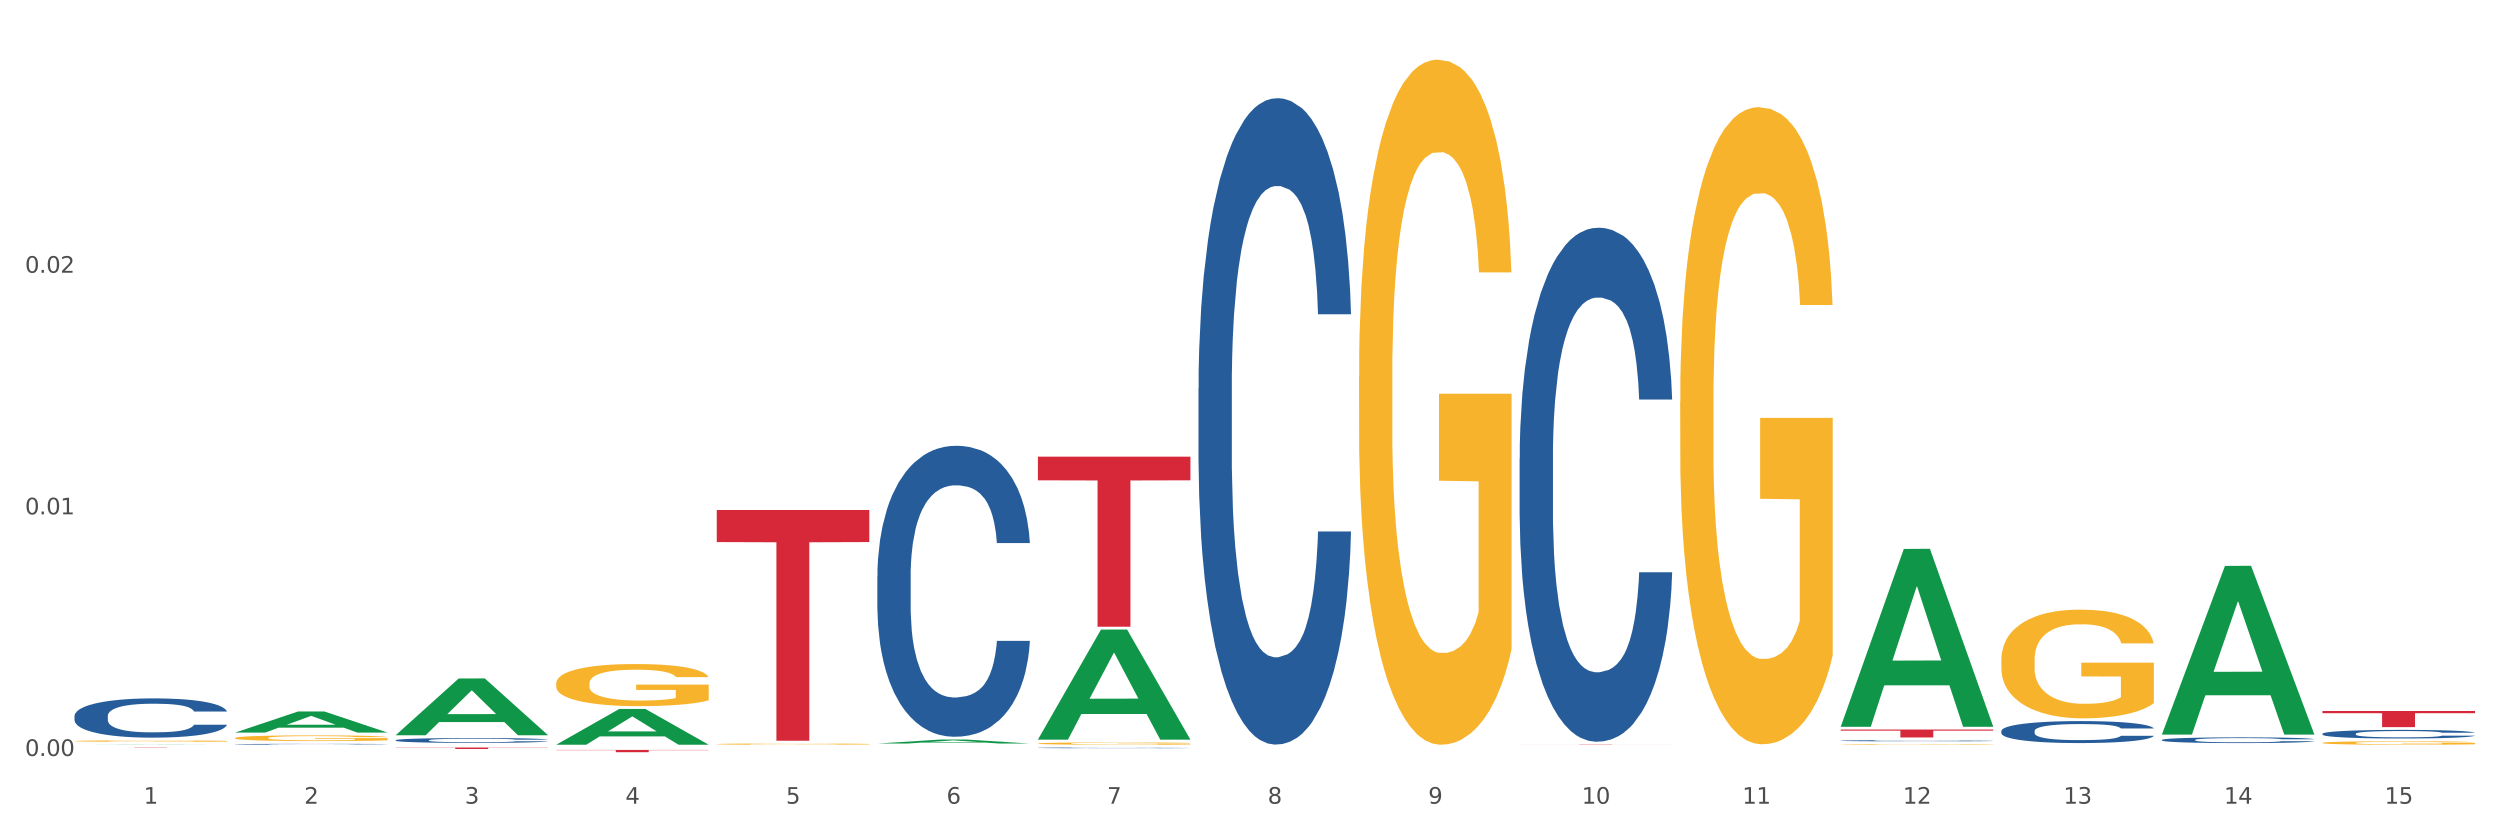 <?xml version="1.0" encoding="utf-8" standalone="no"?>
<!DOCTYPE svg PUBLIC "-//W3C//DTD SVG 1.1//EN"
  "http://www.w3.org/Graphics/SVG/1.1/DTD/svg11.dtd">
<svg xmlns:xlink="http://www.w3.org/1999/xlink" width="1080pt" height="360pt" viewBox="0 0 1080 360" xmlns="http://www.w3.org/2000/svg" version="1.1">
 <rect x="0" y="0" width="1080" height="360" fill="#333333" stroke="none"/>
 <defs>
  <style type="text/css">*{stroke-linejoin: round; stroke-linecap: butt}</style>
 </defs>
 <g id="figure_1">
  <g id="patch_1">
   <path d="M 0 360 
L 1080 360 
L 1080 0 
L 0 0 
z
" style="fill: #ffffff; stroke: #ffffff; stroke-linejoin: miter"/>
  </g>
  <g id="axes_1">
   <g id="matplotlib.axis_1">
    <g id="xtick_1">
     <g id="text_1">
      <!-- 1 -->
      <g style="fill: #4d4d4d" transform="translate(62.07 347.204) scale(0.096 -0.096)">
       <defs>
        <path id="DejaVuSans-31" d="M 794 531 
L 1825 531 
L 1825 4091 
L 703 3866 
L 703 4441 
L 1819 4666 
L 2450 4666 
L 2450 531 
L 3481 531 
L 3481 0 
L 794 0 
L 794 531 
z
" transform="scale(0.016)"/>
       </defs>
       <use xlink:href="#DejaVuSans-31"/>
      </g>
     </g>
    </g>
    <g id="xtick_2">
     <g id="text_2">
      <!-- 2 -->
      <g style="fill: #4d4d4d" transform="translate(131.436 347.204) scale(0.096 -0.096)">
       <defs>
        <path id="DejaVuSans-32" d="M 1228 531 
L 3431 531 
L 3431 0 
L 469 0 
L 469 531 
Q 828 903 1448 1529 
Q 2069 2156 2228 2338 
Q 2531 2678 2651 2914 
Q 2772 3150 2772 3378 
Q 2772 3750 2511 3984 
Q 2250 4219 1831 4219 
Q 1534 4219 1204 4116 
Q 875 4013 500 3803 
L 500 4441 
Q 881 4594 1212 4672 
Q 1544 4750 1819 4750 
Q 2544 4750 2975 4387 
Q 3406 4025 3406 3419 
Q 3406 3131 3298 2873 
Q 3191 2616 2906 2266 
Q 2828 2175 2409 1742 
Q 1991 1309 1228 531 
z
" transform="scale(0.016)"/>
       </defs>
       <use xlink:href="#DejaVuSans-32"/>
      </g>
     </g>
    </g>
    <g id="xtick_3">
     <g id="text_3">
      <!-- 3 -->
      <g style="fill: #4d4d4d" transform="translate(200.802 347.204) scale(0.096 -0.096)">
       <defs>
        <path id="DejaVuSans-33" d="M 2597 2516 
Q 3050 2419 3304 2112 
Q 3559 1806 3559 1356 
Q 3559 666 3084 287 
Q 2609 -91 1734 -91 
Q 1441 -91 1130 -33 
Q 819 25 488 141 
L 488 750 
Q 750 597 1062 519 
Q 1375 441 1716 441 
Q 2309 441 2620 675 
Q 2931 909 2931 1356 
Q 2931 1769 2642 2001 
Q 2353 2234 1838 2234 
L 1294 2234 
L 1294 2753 
L 1863 2753 
Q 2328 2753 2575 2939 
Q 2822 3125 2822 3475 
Q 2822 3834 2567 4026 
Q 2313 4219 1838 4219 
Q 1578 4219 1281 4162 
Q 984 4106 628 3988 
L 628 4550 
Q 988 4650 1302 4700 
Q 1616 4750 1894 4750 
Q 2613 4750 3031 4423 
Q 3450 4097 3450 3541 
Q 3450 3153 3228 2886 
Q 3006 2619 2597 2516 
z
" transform="scale(0.016)"/>
       </defs>
       <use xlink:href="#DejaVuSans-33"/>
      </g>
     </g>
    </g>
    <g id="xtick_4">
     <g id="text_4">
      <!-- 4 -->
      <g style="fill: #4d4d4d" transform="translate(270.169 347.204) scale(0.096 -0.096)">
       <defs>
        <path id="DejaVuSans-34" d="M 2419 4116 
L 825 1625 
L 2419 1625 
L 2419 4116 
z
M 2253 4666 
L 3047 4666 
L 3047 1625 
L 3713 1625 
L 3713 1100 
L 3047 1100 
L 3047 0 
L 2419 0 
L 2419 1100 
L 313 1100 
L 313 1709 
L 2253 4666 
z
" transform="scale(0.016)"/>
       </defs>
       <use xlink:href="#DejaVuSans-34"/>
      </g>
     </g>
    </g>
    <g id="xtick_5">
     <g id="text_5">
      <!-- 5 -->
      <g style="fill: #4d4d4d" transform="translate(339.535 347.204) scale(0.096 -0.096)">
       <defs>
        <path id="DejaVuSans-35" d="M 691 4666 
L 3169 4666 
L 3169 4134 
L 1269 4134 
L 1269 2991 
Q 1406 3038 1543 3061 
Q 1681 3084 1819 3084 
Q 2600 3084 3056 2656 
Q 3513 2228 3513 1497 
Q 3513 744 3044 326 
Q 2575 -91 1722 -91 
Q 1428 -91 1123 -41 
Q 819 9 494 109 
L 494 744 
Q 775 591 1075 516 
Q 1375 441 1709 441 
Q 2250 441 2565 725 
Q 2881 1009 2881 1497 
Q 2881 1984 2565 2268 
Q 2250 2553 1709 2553 
Q 1456 2553 1204 2497 
Q 953 2441 691 2322 
L 691 4666 
z
" transform="scale(0.016)"/>
       </defs>
       <use xlink:href="#DejaVuSans-35"/>
      </g>
     </g>
    </g>
    <g id="xtick_6">
     <g id="text_6">
      <!-- 6 -->
      <g style="fill: #4d4d4d" transform="translate(408.901 347.204) scale(0.096 -0.096)">
       <defs>
        <path id="DejaVuSans-36" d="M 2113 2584 
Q 1688 2584 1439 2293 
Q 1191 2003 1191 1497 
Q 1191 994 1439 701 
Q 1688 409 2113 409 
Q 2538 409 2786 701 
Q 3034 994 3034 1497 
Q 3034 2003 2786 2293 
Q 2538 2584 2113 2584 
z
M 3366 4563 
L 3366 3988 
Q 3128 4100 2886 4159 
Q 2644 4219 2406 4219 
Q 1781 4219 1451 3797 
Q 1122 3375 1075 2522 
Q 1259 2794 1537 2939 
Q 1816 3084 2150 3084 
Q 2853 3084 3261 2657 
Q 3669 2231 3669 1497 
Q 3669 778 3244 343 
Q 2819 -91 2113 -91 
Q 1303 -91 875 529 
Q 447 1150 447 2328 
Q 447 3434 972 4092 
Q 1497 4750 2381 4750 
Q 2619 4750 2861 4703 
Q 3103 4656 3366 4563 
z
" transform="scale(0.016)"/>
       </defs>
       <use xlink:href="#DejaVuSans-36"/>
      </g>
     </g>
    </g>
    <g id="xtick_7">
     <g id="text_7">
      <!-- 7 -->
      <g style="fill: #4d4d4d" transform="translate(478.267 347.204) scale(0.096 -0.096)">
       <defs>
        <path id="DejaVuSans-37" d="M 525 4666 
L 3525 4666 
L 3525 4397 
L 1831 0 
L 1172 0 
L 2766 4134 
L 525 4134 
L 525 4666 
z
" transform="scale(0.016)"/>
       </defs>
       <use xlink:href="#DejaVuSans-37"/>
      </g>
     </g>
    </g>
    <g id="xtick_8">
     <g id="text_8">
      <!-- 8 -->
      <g style="fill: #4d4d4d" transform="translate(547.634 347.204) scale(0.096 -0.096)">
       <defs>
        <path id="DejaVuSans-38" d="M 2034 2216 
Q 1584 2216 1326 1975 
Q 1069 1734 1069 1313 
Q 1069 891 1326 650 
Q 1584 409 2034 409 
Q 2484 409 2743 651 
Q 3003 894 3003 1313 
Q 3003 1734 2745 1975 
Q 2488 2216 2034 2216 
z
M 1403 2484 
Q 997 2584 770 2862 
Q 544 3141 544 3541 
Q 544 4100 942 4425 
Q 1341 4750 2034 4750 
Q 2731 4750 3128 4425 
Q 3525 4100 3525 3541 
Q 3525 3141 3298 2862 
Q 3072 2584 2669 2484 
Q 3125 2378 3379 2068 
Q 3634 1759 3634 1313 
Q 3634 634 3220 271 
Q 2806 -91 2034 -91 
Q 1263 -91 848 271 
Q 434 634 434 1313 
Q 434 1759 690 2068 
Q 947 2378 1403 2484 
z
M 1172 3481 
Q 1172 3119 1398 2916 
Q 1625 2713 2034 2713 
Q 2441 2713 2670 2916 
Q 2900 3119 2900 3481 
Q 2900 3844 2670 4047 
Q 2441 4250 2034 4250 
Q 1625 4250 1398 4047 
Q 1172 3844 1172 3481 
z
" transform="scale(0.016)"/>
       </defs>
       <use xlink:href="#DejaVuSans-38"/>
      </g>
     </g>
    </g>
    <g id="xtick_9">
     <g id="text_9">
      <!-- 9 -->
      <g style="fill: #4d4d4d" transform="translate(617 347.204) scale(0.096 -0.096)">
       <defs>
        <path id="DejaVuSans-39" d="M 703 97 
L 703 672 
Q 941 559 1184 500 
Q 1428 441 1663 441 
Q 2288 441 2617 861 
Q 2947 1281 2994 2138 
Q 2813 1869 2534 1725 
Q 2256 1581 1919 1581 
Q 1219 1581 811 2004 
Q 403 2428 403 3163 
Q 403 3881 828 4315 
Q 1253 4750 1959 4750 
Q 2769 4750 3195 4129 
Q 3622 3509 3622 2328 
Q 3622 1225 3098 567 
Q 2575 -91 1691 -91 
Q 1453 -91 1209 -44 
Q 966 3 703 97 
z
M 1959 2075 
Q 2384 2075 2632 2365 
Q 2881 2656 2881 3163 
Q 2881 3666 2632 3958 
Q 2384 4250 1959 4250 
Q 1534 4250 1286 3958 
Q 1038 3666 1038 3163 
Q 1038 2656 1286 2365 
Q 1534 2075 1959 2075 
z
" transform="scale(0.016)"/>
       </defs>
       <use xlink:href="#DejaVuSans-39"/>
      </g>
     </g>
    </g>
    <g id="xtick_10">
     <g id="text_10">
      <!-- 10 -->
      <g style="fill: #4d4d4d" transform="translate(683.312 347.204) scale(0.096 -0.096)">
       <defs>
        <path id="DejaVuSans-30" d="M 2034 4250 
Q 1547 4250 1301 3770 
Q 1056 3291 1056 2328 
Q 1056 1369 1301 889 
Q 1547 409 2034 409 
Q 2525 409 2770 889 
Q 3016 1369 3016 2328 
Q 3016 3291 2770 3770 
Q 2525 4250 2034 4250 
z
M 2034 4750 
Q 2819 4750 3233 4129 
Q 3647 3509 3647 2328 
Q 3647 1150 3233 529 
Q 2819 -91 2034 -91 
Q 1250 -91 836 529 
Q 422 1150 422 2328 
Q 422 3509 836 4129 
Q 1250 4750 2034 4750 
z
" transform="scale(0.016)"/>
       </defs>
       <use xlink:href="#DejaVuSans-31"/>
       <use xlink:href="#DejaVuSans-30" transform="translate(63.623 0)"/>
      </g>
     </g>
    </g>
    <g id="xtick_11">
     <g id="text_11">
      <!-- 11 -->
      <g style="fill: #4d4d4d" transform="translate(752.678 347.204) scale(0.096 -0.096)">
       <use xlink:href="#DejaVuSans-31"/>
       <use xlink:href="#DejaVuSans-31" transform="translate(63.623 0)"/>
      </g>
     </g>
    </g>
    <g id="xtick_12">
     <g id="text_12">
      <!-- 12 -->
      <g style="fill: #4d4d4d" transform="translate(822.044 347.204) scale(0.096 -0.096)">
       <use xlink:href="#DejaVuSans-31"/>
       <use xlink:href="#DejaVuSans-32" transform="translate(63.623 0)"/>
      </g>
     </g>
    </g>
    <g id="xtick_13">
     <g id="text_13">
      <!-- 13 -->
      <g style="fill: #4d4d4d" transform="translate(891.411 347.204) scale(0.096 -0.096)">
       <use xlink:href="#DejaVuSans-31"/>
       <use xlink:href="#DejaVuSans-33" transform="translate(63.623 0)"/>
      </g>
     </g>
    </g>
    <g id="xtick_14">
     <g id="text_14">
      <!-- 14 -->
      <g style="fill: #4d4d4d" transform="translate(960.777 347.204) scale(0.096 -0.096)">
       <use xlink:href="#DejaVuSans-31"/>
       <use xlink:href="#DejaVuSans-34" transform="translate(63.623 0)"/>
      </g>
     </g>
    </g>
    <g id="xtick_15">
     <g id="text_15">
      <!-- 15 -->
      <g style="fill: #4d4d4d" transform="translate(1030.143 347.204) scale(0.096 -0.096)">
       <use xlink:href="#DejaVuSans-31"/>
       <use xlink:href="#DejaVuSans-35" transform="translate(63.623 0)"/>
      </g>
     </g>
    </g>
    <g id="xtick_16"/>
    <g id="xtick_17"/>
    <g id="xtick_18"/>
    <g id="xtick_19"/>
    <g id="xtick_20"/>
    <g id="xtick_21"/>
    <g id="xtick_22"/>
    <g id="xtick_23"/>
    <g id="xtick_24"/>
    <g id="xtick_25"/>
    <g id="xtick_26"/>
    <g id="xtick_27"/>
    <g id="xtick_28"/>
    <g id="xtick_29"/>
   </g>
   <g id="matplotlib.axis_2">
    <g id="ytick_1">
     <g id="text_16">
      <!-- 0.00 -->
      <g style="fill: #4d4d4d" transform="translate(10.8 326.575) scale(0.096 -0.096)">
       <defs>
        <path id="DejaVuSans-2e" d="M 684 794 
L 1344 794 
L 1344 0 
L 684 0 
L 684 794 
z
" transform="scale(0.016)"/>
       </defs>
       <use xlink:href="#DejaVuSans-30"/>
       <use xlink:href="#DejaVuSans-2e" transform="translate(63.623 0)"/>
       <use xlink:href="#DejaVuSans-30" transform="translate(95.41 0)"/>
       <use xlink:href="#DejaVuSans-30" transform="translate(159.033 0)"/>
      </g>
     </g>
    </g>
    <g id="ytick_2">
     <g id="text_17">
      <!-- 0.01 -->
      <g style="fill: #4d4d4d" transform="translate(10.8 222.202) scale(0.096 -0.096)">
       <use xlink:href="#DejaVuSans-30"/>
       <use xlink:href="#DejaVuSans-2e" transform="translate(63.623 0)"/>
       <use xlink:href="#DejaVuSans-30" transform="translate(95.41 0)"/>
       <use xlink:href="#DejaVuSans-31" transform="translate(159.033 0)"/>
      </g>
     </g>
    </g>
    <g id="ytick_3">
     <g id="text_18">
      <!-- 0.02 -->
      <g style="fill: #4d4d4d" transform="translate(10.8 117.828) scale(0.096 -0.096)">
       <use xlink:href="#DejaVuSans-30"/>
       <use xlink:href="#DejaVuSans-2e" transform="translate(63.623 0)"/>
       <use xlink:href="#DejaVuSans-30" transform="translate(95.41 0)"/>
       <use xlink:href="#DejaVuSans-32" transform="translate(159.033 0)"/>
      </g>
     </g>
    </g>
    <g id="ytick_4"/>
    <g id="ytick_5"/>
    <g id="ytick_6"/>
   </g>
   <g id="PolyCollection_1">
    <path d="M 32.175 321.739 
L 32.243 321.739 
L 59.417 321.654 
L 70.695 321.654 
L 98.073 321.739 
L 85.029 321.739 
L 79.119 321.719 
L 51.061 321.719 
L 50.857 321.72 
L 45.151 321.739 
L 32.175 321.739 
L 32.175 321.739 
L 54.594 321.708 
L 75.586 321.708 
L 65.192 321.672 
L 65.056 321.672 
L 64.92 321.672 
L 54.526 321.708 
L 54.594 321.708 
L 32.175 321.739 
z
" clip-path="url(#pd03d718f9a)" style="fill: #109648"/>
    <path d="M 795.203 315.169 
L 861.101 315.169 
L 861.101 315.642 
L 835.179 315.646 
L 835.179 318.576 
L 820.969 318.576 
L 820.969 315.646 
L 795.203 315.642 
L 795.203 315.172 
L 795.203 315.169 
z
" clip-path="url(#pd03d718f9a)" style="fill: #d62839"/>
    <path d="M 656.471 321.623 
L 722.369 321.623 
L 722.369 321.639 
L 696.447 321.639 
L 696.447 321.739 
L 682.237 321.739 
L 682.237 321.639 
L 656.471 321.639 
L 656.471 321.623 
L 656.471 321.623 
z
" clip-path="url(#pd03d718f9a)" style="fill: #d62839"/>
    <path d="M 448.372 197.282 
L 514.27 197.282 
L 514.27 207.492 
L 488.348 207.561 
L 488.348 270.753 
L 474.138 270.753 
L 474.138 207.561 
L 448.372 207.492 
L 448.372 197.351 
L 448.372 197.282 
z
" clip-path="url(#pd03d718f9a)" style="fill: #d62839"/>
    <path d="M 309.64 220.318 
L 375.538 220.318 
L 375.538 234.172 
L 349.616 234.265 
L 349.616 320.007 
L 335.406 320.007 
L 335.406 234.265 
L 309.64 234.172 
L 309.64 220.412 
L 309.64 220.318 
z
" clip-path="url(#pd03d718f9a)" style="fill: #d62839"/>
    <path d="M 240.274 323.957 
L 306.172 323.957 
L 306.172 324.095 
L 280.25 324.096 
L 280.25 324.95 
L 266.039 324.95 
L 266.039 324.096 
L 240.274 324.095 
L 240.274 323.958 
L 240.274 323.957 
z
" clip-path="url(#pd03d718f9a)" style="fill: #d62839"/>
    <path d="M 170.907 322.928 
L 236.805 322.928 
L 236.805 323.016 
L 210.883 323.017 
L 210.883 323.562 
L 196.673 323.562 
L 196.673 323.017 
L 170.907 323.016 
L 170.907 322.929 
L 170.907 322.928 
z
" clip-path="url(#pd03d718f9a)" style="fill: #d62839"/>
    <path d="M 32.175 322.928 
L 98.073 322.928 
L 98.073 322.947 
L 72.151 322.947 
L 72.151 323.063 
L 57.941 323.063 
L 57.941 322.947 
L 32.175 322.947 
L 32.175 322.928 
L 32.175 322.928 
z
" clip-path="url(#pd03d718f9a)" style="fill: #d62839"/>
    <path d="M 32.175 309.326 
L 32.253 309.31 
L 32.253 308.876 
L 32.487 308.288 
L 33.343 307.204 
L 34.434 306.383 
L 36.303 305.423 
L 37.316 305.02 
L 38.64 304.571 
L 41.366 303.843 
L 44.482 303.224 
L 46.663 302.883 
L 48.299 302.666 
L 51.96 302.279 
L 54.063 302.109 
L 56.244 301.969 
L 58.114 301.876 
L 61.229 301.768 
L 63.722 301.721 
L 66.604 301.706 
L 69.019 301.721 
L 72.212 301.783 
L 76.886 301.969 
L 78.677 302.078 
L 81.092 302.263 
L 83.585 302.511 
L 85.61 302.759 
L 87.947 303.115 
L 90.361 303.58 
L 92.698 304.168 
L 94.334 304.71 
L 95.658 305.283 
L 96.827 305.98 
L 97.683 306.739 
L 98.073 307.374 
L 83.818 307.374 
L 83.429 306.801 
L 82.65 306.182 
L 81.871 305.764 
L 81.014 305.423 
L 79.69 305.036 
L 78.522 304.788 
L 76.574 304.494 
L 74.783 304.308 
L 73.303 304.199 
L 71.511 304.106 
L 67.694 304.014 
L 64.968 304.014 
L 63.255 304.044 
L 61.151 304.122 
L 59.36 304.23 
L 57.257 304.416 
L 55.621 304.618 
L 53.985 304.881 
L 53.05 305.067 
L 51.648 305.407 
L 50.714 305.686 
L 49.467 306.166 
L 48.766 306.507 
L 47.52 307.39 
L 46.975 308.04 
L 46.741 308.489 
L 46.585 308.985 
L 46.585 311.401 
L 47.053 312.485 
L 47.442 312.95 
L 48.065 313.476 
L 49.234 314.158 
L 50.947 314.823 
L 52.739 315.304 
L 54.219 315.598 
L 55.621 315.815 
L 57.023 315.985 
L 58.737 316.14 
L 60.139 316.233 
L 62.242 316.326 
L 64.734 316.372 
L 66.682 316.372 
L 70.654 316.295 
L 72.446 316.217 
L 74.16 316.109 
L 76.029 315.939 
L 77.509 315.753 
L 78.366 315.613 
L 79.768 315.319 
L 80.858 315.009 
L 81.793 314.653 
L 82.416 314.343 
L 83.117 313.879 
L 83.663 313.352 
L 83.818 313.073 
L 98.073 313.073 
L 97.761 313.631 
L 97.216 314.173 
L 96.126 314.901 
L 95.269 315.319 
L 93.945 315.83 
L 92.542 316.264 
L 90.595 316.744 
L 88.804 317.1 
L 86.934 317.41 
L 84.909 317.689 
L 81.248 318.076 
L 79.924 318.184 
L 77.12 318.37 
L 74.939 318.478 
L 71.745 318.587 
L 68.473 318.649 
L 65.046 318.664 
L 62.008 318.633 
L 58.659 318.54 
L 56.556 318.447 
L 54.219 318.308 
L 51.493 318.091 
L 48.922 317.828 
L 46.507 317.518 
L 44.248 317.162 
L 42.145 316.759 
L 39.419 316.093 
L 37.394 315.443 
L 35.914 314.839 
L 34.901 314.328 
L 33.889 313.677 
L 33.343 313.228 
L 32.487 312.144 
L 32.175 311.138 
L 32.175 309.326 
z
" clip-path="url(#pd03d718f9a)" style="fill: #255c99"/>
    <path d="M 101.541 321.506 
L 101.619 321.506 
L 101.619 321.496 
L 101.853 321.483 
L 102.71 321.46 
L 103.8 321.442 
L 105.67 321.421 
L 106.682 321.412 
L 108.006 321.402 
L 110.733 321.386 
L 113.848 321.373 
L 116.029 321.365 
L 117.665 321.361 
L 121.326 321.352 
L 123.429 321.348 
L 125.61 321.345 
L 127.48 321.343 
L 130.595 321.341 
L 133.088 321.34 
L 135.97 321.34 
L 138.385 321.34 
L 141.578 321.341 
L 146.252 321.345 
L 148.044 321.348 
L 150.458 321.352 
L 152.951 321.357 
L 154.976 321.363 
L 157.313 321.37 
L 159.728 321.381 
L 162.064 321.393 
L 163.7 321.405 
L 165.024 321.418 
L 166.193 321.433 
L 167.05 321.449 
L 167.439 321.463 
L 153.185 321.463 
L 152.795 321.451 
L 152.016 321.437 
L 151.237 321.428 
L 150.38 321.421 
L 149.056 321.412 
L 147.888 321.407 
L 145.941 321.4 
L 144.149 321.396 
L 142.669 321.394 
L 140.877 321.392 
L 137.061 321.39 
L 134.334 321.39 
L 132.621 321.391 
L 130.518 321.392 
L 128.726 321.395 
L 126.623 321.399 
L 124.987 321.403 
L 123.351 321.409 
L 122.417 321.413 
L 121.015 321.42 
L 120.08 321.427 
L 118.834 321.437 
L 118.133 321.444 
L 116.886 321.464 
L 116.341 321.478 
L 116.107 321.488 
L 115.952 321.499 
L 115.952 321.551 
L 116.419 321.575 
L 116.808 321.585 
L 117.431 321.597 
L 118.6 321.611 
L 120.314 321.626 
L 122.105 321.636 
L 123.585 321.643 
L 124.987 321.648 
L 126.389 321.651 
L 128.103 321.655 
L 129.505 321.657 
L 131.608 321.659 
L 134.101 321.66 
L 136.048 321.66 
L 140.021 321.658 
L 141.812 321.656 
L 143.526 321.654 
L 145.395 321.65 
L 146.875 321.646 
L 147.732 321.643 
L 149.134 321.637 
L 150.225 321.63 
L 151.159 321.622 
L 151.783 321.615 
L 152.484 321.605 
L 153.029 321.594 
L 153.185 321.588 
L 167.439 321.588 
L 167.128 321.6 
L 166.582 321.612 
L 165.492 321.628 
L 164.635 321.637 
L 163.311 321.648 
L 161.909 321.657 
L 159.961 321.668 
L 158.17 321.676 
L 156.3 321.682 
L 154.275 321.689 
L 150.614 321.697 
L 149.29 321.699 
L 146.486 321.703 
L 144.305 321.706 
L 141.111 321.708 
L 137.84 321.709 
L 134.412 321.71 
L 131.374 321.709 
L 128.025 321.707 
L 125.922 321.705 
L 123.585 321.702 
L 120.859 321.697 
L 118.288 321.692 
L 115.874 321.685 
L 113.615 321.677 
L 111.512 321.668 
L 108.785 321.654 
L 106.76 321.639 
L 105.28 321.626 
L 104.267 321.615 
L 103.255 321.601 
L 102.71 321.591 
L 101.853 321.567 
L 101.541 321.546 
L 101.541 321.506 
z
" clip-path="url(#pd03d718f9a)" style="fill: #255c99"/>
    <path d="M 170.907 319.775 
L 170.985 319.773 
L 170.985 319.719 
L 171.219 319.647 
L 172.076 319.513 
L 173.166 319.411 
L 175.036 319.293 
L 176.048 319.243 
L 177.373 319.188 
L 180.099 319.098 
L 183.215 319.021 
L 185.396 318.979 
L 187.031 318.953 
L 190.692 318.905 
L 192.796 318.884 
L 194.977 318.866 
L 196.846 318.855 
L 199.962 318.842 
L 202.454 318.836 
L 205.336 318.834 
L 207.751 318.836 
L 210.945 318.844 
L 215.618 318.866 
L 217.41 318.88 
L 219.825 318.903 
L 222.317 318.933 
L 224.342 318.964 
L 226.679 319.008 
L 229.094 319.065 
L 231.431 319.138 
L 233.066 319.205 
L 234.391 319.276 
L 235.559 319.362 
L 236.416 319.455 
L 236.805 319.534 
L 222.551 319.534 
L 222.161 319.463 
L 221.382 319.387 
L 220.604 319.335 
L 219.747 319.293 
L 218.422 319.245 
L 217.254 319.214 
L 215.307 319.178 
L 213.515 319.155 
L 212.035 319.142 
L 210.244 319.13 
L 206.427 319.119 
L 203.701 319.119 
L 201.987 319.123 
L 199.884 319.132 
L 198.092 319.146 
L 195.989 319.169 
L 194.353 319.193 
L 192.718 319.226 
L 191.783 319.249 
L 190.381 319.291 
L 189.446 319.325 
L 188.2 319.385 
L 187.499 319.427 
L 186.252 319.536 
L 185.707 319.616 
L 185.474 319.671 
L 185.318 319.733 
L 185.318 320.031 
L 185.785 320.165 
L 186.175 320.222 
L 186.798 320.287 
L 187.966 320.371 
L 189.68 320.454 
L 191.471 320.513 
L 192.951 320.549 
L 194.353 320.576 
L 195.755 320.597 
L 197.469 320.616 
L 198.871 320.628 
L 200.974 320.639 
L 203.467 320.645 
L 205.414 320.645 
L 209.387 320.635 
L 211.178 320.626 
L 212.892 320.612 
L 214.761 320.591 
L 216.241 320.568 
L 217.098 320.551 
L 218.5 320.515 
L 219.591 320.476 
L 220.526 320.432 
L 221.149 320.394 
L 221.85 320.337 
L 222.395 320.272 
L 222.551 320.237 
L 236.805 320.237 
L 236.494 320.306 
L 235.949 320.373 
L 234.858 320.463 
L 234.001 320.515 
L 232.677 320.578 
L 231.275 320.631 
L 229.328 320.691 
L 227.536 320.735 
L 225.667 320.773 
L 223.641 320.807 
L 219.98 320.855 
L 218.656 320.868 
L 215.852 320.891 
L 213.671 320.905 
L 210.477 320.918 
L 207.206 320.926 
L 203.779 320.928 
L 200.741 320.924 
L 197.391 320.912 
L 195.288 320.901 
L 192.951 320.884 
L 190.225 320.857 
L 187.655 320.824 
L 185.24 320.786 
L 182.981 320.742 
L 180.878 320.693 
L 178.152 320.61 
L 176.126 320.53 
L 174.646 320.455 
L 173.634 320.392 
L 172.621 320.312 
L 172.076 320.257 
L 171.219 320.123 
L 170.907 319.998 
L 170.907 319.775 
z
" clip-path="url(#pd03d718f9a)" style="fill: #255c99"/>
    <path d="M 32.175 320.136 
L 32.253 320.135 
L 32.253 320.115 
L 32.408 320.098 
L 33.186 320.056 
L 34.353 320.021 
L 35.209 320.003 
L 36.065 319.988 
L 37.076 319.973 
L 38.321 319.957 
L 40.578 319.934 
L 41.978 319.922 
L 43.69 319.91 
L 46.802 319.892 
L 49.058 319.882 
L 51.392 319.874 
L 55.204 319.864 
L 57.694 319.859 
L 60.339 319.856 
L 63.529 319.854 
L 65.941 319.853 
L 71.231 319.855 
L 75.744 319.86 
L 77.922 319.864 
L 80.723 319.87 
L 82.201 319.875 
L 84.613 319.884 
L 87.103 319.895 
L 88.815 319.906 
L 91.382 319.925 
L 93.327 319.944 
L 95.116 319.967 
L 96.05 319.983 
L 96.75 319.998 
L 97.373 320.016 
L 97.995 320.043 
L 83.991 320.043 
L 83.446 320.024 
L 82.59 320.005 
L 81.346 319.987 
L 80.256 319.976 
L 78.389 319.962 
L 76.677 319.953 
L 74.888 319.946 
L 72.71 319.941 
L 70.998 319.938 
L 68.586 319.936 
L 63.84 319.936 
L 60.65 319.941 
L 58.472 319.946 
L 57.071 319.951 
L 55.827 319.957 
L 54.426 319.965 
L 52.792 319.977 
L 51.625 319.987 
L 50.458 320.001 
L 49.525 320.014 
L 48.669 320.03 
L 47.969 320.046 
L 47.424 320.064 
L 46.957 320.085 
L 46.568 320.12 
L 46.568 320.197 
L 46.724 320.214 
L 47.113 320.237 
L 47.58 320.254 
L 48.358 320.275 
L 49.058 320.289 
L 50.381 320.309 
L 51.859 320.326 
L 53.026 320.337 
L 54.193 320.346 
L 56.216 320.358 
L 58.472 320.368 
L 60.417 320.374 
L 63.062 320.38 
L 64.852 320.382 
L 66.408 320.383 
L 70.22 320.383 
L 72.943 320.381 
L 75.977 320.378 
L 78.311 320.373 
L 80.256 320.366 
L 82.435 320.356 
L 83.835 320.347 
L 83.835 320.23 
L 66.719 320.229 
L 66.719 320.152 
L 98.073 320.152 
L 98.073 320.38 
L 96.75 320.392 
L 95.272 320.402 
L 93.716 320.412 
L 91.382 320.423 
L 88.581 320.435 
L 86.091 320.442 
L 83.446 320.449 
L 80.334 320.455 
L 76.288 320.461 
L 73.799 320.463 
L 70.687 320.465 
L 67.03 320.465 
L 63.84 320.464 
L 60.728 320.461 
L 57.461 320.456 
L 54.271 320.449 
L 51.859 320.442 
L 49.447 320.433 
L 46.879 320.421 
L 44.857 320.41 
L 43.301 320.4 
L 41.589 320.387 
L 39.722 320.37 
L 38.321 320.355 
L 37.076 320.34 
L 35.754 320.319 
L 34.82 320.302 
L 33.887 320.28 
L 33.342 320.264 
L 32.72 320.239 
L 32.253 320.204 
L 32.175 320.136 
z
" clip-path="url(#pd03d718f9a)" style="fill: #f7b32b"/>
    <path d="M 379.006 249.059 
L 379.084 248.944 
L 379.084 245.73 
L 379.318 241.367 
L 380.175 233.331 
L 381.265 227.246 
L 383.134 220.128 
L 384.147 217.144 
L 385.471 213.814 
L 388.198 208.418 
L 391.313 203.826 
L 393.494 201.301 
L 395.13 199.693 
L 398.791 196.823 
L 400.894 195.56 
L 403.075 194.527 
L 404.945 193.838 
L 408.06 193.035 
L 410.553 192.69 
L 413.435 192.575 
L 415.85 192.69 
L 419.043 193.149 
L 423.717 194.527 
L 425.509 195.331 
L 427.923 196.708 
L 430.416 198.545 
L 432.441 200.382 
L 434.778 203.023 
L 437.193 206.467 
L 439.529 210.829 
L 441.165 214.847 
L 442.489 219.095 
L 443.658 224.261 
L 444.515 229.887 
L 444.904 234.594 
L 430.65 234.594 
L 430.26 230.346 
L 429.481 225.754 
L 428.702 222.654 
L 427.845 220.128 
L 426.521 217.258 
L 425.353 215.421 
L 423.405 213.24 
L 421.614 211.863 
L 420.134 211.059 
L 418.342 210.37 
L 414.526 209.681 
L 411.799 209.681 
L 410.086 209.911 
L 407.982 210.485 
L 406.191 211.289 
L 404.088 212.666 
L 402.452 214.159 
L 400.816 216.11 
L 399.882 217.488 
L 398.479 220.014 
L 397.545 222.08 
L 396.298 225.639 
L 395.597 228.165 
L 394.351 234.709 
L 393.806 239.53 
L 393.572 242.86 
L 393.416 246.534 
L 393.416 264.443 
L 393.884 272.479 
L 394.273 275.924 
L 394.896 279.827 
L 396.065 284.878 
L 397.778 289.815 
L 399.57 293.374 
L 401.05 295.555 
L 402.452 297.162 
L 403.854 298.425 
L 405.568 299.573 
L 406.97 300.262 
L 409.073 300.951 
L 411.566 301.295 
L 413.513 301.295 
L 417.485 300.721 
L 419.277 300.147 
L 420.991 299.344 
L 422.86 298.081 
L 424.34 296.703 
L 425.197 295.67 
L 426.599 293.489 
L 427.69 291.193 
L 428.624 288.552 
L 429.247 286.256 
L 429.948 282.812 
L 430.494 278.908 
L 430.65 276.842 
L 444.904 276.842 
L 444.592 280.975 
L 444.047 284.993 
L 442.957 290.389 
L 442.1 293.489 
L 440.776 297.277 
L 439.374 300.492 
L 437.426 304.051 
L 435.635 306.691 
L 433.765 308.987 
L 431.74 311.054 
L 428.079 313.924 
L 426.755 314.727 
L 423.951 316.105 
L 421.77 316.909 
L 418.576 317.712 
L 415.304 318.172 
L 411.877 318.286 
L 408.839 318.057 
L 405.49 317.368 
L 403.387 316.679 
L 401.05 315.646 
L 398.324 314.039 
L 395.753 312.087 
L 393.339 309.791 
L 391.08 307.15 
L 388.976 304.165 
L 386.25 299.229 
L 384.225 294.407 
L 382.745 289.93 
L 381.732 286.141 
L 380.72 281.319 
L 380.175 277.99 
L 379.318 269.954 
L 379.006 262.491 
L 379.006 249.059 
z
" clip-path="url(#pd03d718f9a)" style="fill: #255c99"/>
    <path d="M 448.372 323.07 
L 448.45 323.07 
L 448.45 323.062 
L 448.684 323.051 
L 449.541 323.031 
L 450.631 323.015 
L 452.501 322.997 
L 453.513 322.99 
L 454.837 322.981 
L 457.564 322.968 
L 460.679 322.956 
L 462.861 322.95 
L 464.496 322.946 
L 468.157 322.939 
L 470.26 322.936 
L 472.441 322.933 
L 474.311 322.931 
L 477.427 322.929 
L 479.919 322.928 
L 482.801 322.928 
L 485.216 322.928 
L 488.41 322.929 
L 493.083 322.933 
L 494.875 322.935 
L 497.289 322.938 
L 499.782 322.943 
L 501.807 322.948 
L 504.144 322.954 
L 506.559 322.963 
L 508.896 322.974 
L 510.531 322.984 
L 511.856 322.995 
L 513.024 323.008 
L 513.881 323.022 
L 514.27 323.034 
L 500.016 323.034 
L 499.626 323.023 
L 498.847 323.011 
L 498.068 323.004 
L 497.212 322.997 
L 495.887 322.99 
L 494.719 322.985 
L 492.772 322.98 
L 490.98 322.977 
L 489.5 322.975 
L 487.709 322.973 
L 483.892 322.971 
L 481.165 322.971 
L 479.452 322.972 
L 477.349 322.973 
L 475.557 322.975 
L 473.454 322.979 
L 471.818 322.982 
L 470.183 322.987 
L 469.248 322.991 
L 467.846 322.997 
L 466.911 323.002 
L 465.665 323.011 
L 464.964 323.018 
L 463.717 323.034 
L 463.172 323.046 
L 462.938 323.054 
L 462.783 323.064 
L 462.783 323.109 
L 463.25 323.129 
L 463.639 323.138 
L 464.263 323.147 
L 465.431 323.16 
L 467.145 323.173 
L 468.936 323.181 
L 470.416 323.187 
L 471.818 323.191 
L 473.22 323.194 
L 474.934 323.197 
L 476.336 323.199 
L 478.439 323.201 
L 480.932 323.201 
L 482.879 323.201 
L 486.852 323.2 
L 488.643 323.198 
L 490.357 323.196 
L 492.226 323.193 
L 493.706 323.19 
L 494.563 323.187 
L 495.965 323.182 
L 497.056 323.176 
L 497.99 323.169 
L 498.614 323.164 
L 499.315 323.155 
L 499.86 323.145 
L 500.016 323.14 
L 514.27 323.14 
L 513.959 323.15 
L 513.413 323.16 
L 512.323 323.174 
L 511.466 323.182 
L 510.142 323.191 
L 508.74 323.199 
L 506.792 323.208 
L 505.001 323.215 
L 503.131 323.221 
L 501.106 323.226 
L 497.445 323.233 
L 496.121 323.235 
L 493.317 323.239 
L 491.136 323.241 
L 487.942 323.243 
L 484.671 323.244 
L 481.243 323.244 
L 478.206 323.244 
L 474.856 323.242 
L 472.753 323.24 
L 470.416 323.237 
L 467.69 323.233 
L 465.119 323.229 
L 462.705 323.223 
L 460.446 323.216 
L 458.343 323.209 
L 455.616 323.196 
L 453.591 323.184 
L 452.111 323.173 
L 451.099 323.163 
L 450.086 323.151 
L 449.541 323.143 
L 448.684 323.123 
L 448.372 323.104 
L 448.372 323.07 
z
" clip-path="url(#pd03d718f9a)" style="fill: #255c99"/>
    <path d="M 517.739 167.885 
L 517.816 167.63 
L 517.816 160.489 
L 518.05 150.798 
L 518.907 132.946 
L 519.997 119.429 
L 521.867 103.617 
L 522.88 96.986 
L 524.204 89.59 
L 526.93 77.604 
L 530.046 67.402 
L 532.227 61.792 
L 533.863 58.221 
L 537.523 51.845 
L 539.627 49.04 
L 541.808 46.745 
L 543.677 45.215 
L 546.793 43.429 
L 549.285 42.664 
L 552.167 42.409 
L 554.582 42.664 
L 557.776 43.684 
L 562.449 46.745 
L 564.241 48.53 
L 566.656 51.59 
L 569.148 55.671 
L 571.173 59.751 
L 573.51 65.617 
L 575.925 73.268 
L 578.262 82.959 
L 579.898 91.886 
L 581.222 101.322 
L 582.39 112.798 
L 583.247 125.295 
L 583.636 135.751 
L 569.382 135.751 
L 568.992 126.315 
L 568.214 116.114 
L 567.435 109.228 
L 566.578 103.617 
L 565.254 97.241 
L 564.085 93.161 
L 562.138 88.315 
L 560.346 85.255 
L 558.866 83.469 
L 557.075 81.939 
L 553.258 80.409 
L 550.532 80.409 
L 548.818 80.919 
L 546.715 82.194 
L 544.923 83.98 
L 542.82 87.04 
L 541.184 90.355 
L 539.549 94.691 
L 538.614 97.751 
L 537.212 103.362 
L 536.277 107.953 
L 535.031 115.859 
L 534.33 121.469 
L 533.084 136.006 
L 532.538 146.718 
L 532.305 154.114 
L 532.149 162.275 
L 532.149 202.06 
L 532.616 219.912 
L 533.006 227.563 
L 533.629 236.234 
L 534.797 247.456 
L 536.511 258.422 
L 538.302 266.328 
L 539.782 271.174 
L 541.184 274.744 
L 542.587 277.55 
L 544.3 280.1 
L 545.702 281.63 
L 547.805 283.16 
L 550.298 283.925 
L 552.245 283.925 
L 556.218 282.65 
L 558.009 281.375 
L 559.723 279.59 
L 561.593 276.784 
L 563.073 273.724 
L 563.929 271.429 
L 565.331 266.583 
L 566.422 261.482 
L 567.357 255.617 
L 567.98 250.516 
L 568.681 242.865 
L 569.226 234.194 
L 569.382 229.603 
L 583.636 229.603 
L 583.325 238.785 
L 582.78 247.711 
L 581.689 259.697 
L 580.832 266.583 
L 579.508 274.999 
L 578.106 282.14 
L 576.159 290.046 
L 574.367 295.912 
L 572.498 301.013 
L 570.472 305.603 
L 566.811 311.979 
L 565.487 313.764 
L 562.683 316.825 
L 560.502 318.61 
L 557.308 320.395 
L 554.037 321.415 
L 550.61 321.67 
L 547.572 321.16 
L 544.222 319.63 
L 542.119 318.1 
L 539.782 315.805 
L 537.056 312.234 
L 534.486 307.899 
L 532.071 302.798 
L 529.812 296.932 
L 527.709 290.301 
L 524.983 279.335 
L 522.957 268.623 
L 521.477 258.677 
L 520.465 250.261 
L 519.452 239.55 
L 518.907 232.154 
L 518.05 214.301 
L 517.739 197.724 
L 517.739 167.885 
z
" clip-path="url(#pd03d718f9a)" style="fill: #255c99"/>
    <path d="M 1003.302 316.983 
L 1003.38 316.98 
L 1003.38 316.885 
L 1003.614 316.756 
L 1004.47 316.518 
L 1005.561 316.338 
L 1007.43 316.127 
L 1008.443 316.039 
L 1009.767 315.941 
L 1012.494 315.781 
L 1015.609 315.645 
L 1017.79 315.57 
L 1019.426 315.523 
L 1023.087 315.438 
L 1025.19 315.401 
L 1027.371 315.37 
L 1029.241 315.35 
L 1032.356 315.326 
L 1034.849 315.316 
L 1037.731 315.312 
L 1040.146 315.316 
L 1043.339 315.329 
L 1048.013 315.37 
L 1049.805 315.394 
L 1052.219 315.435 
L 1054.712 315.489 
L 1056.737 315.543 
L 1059.074 315.621 
L 1061.489 315.723 
L 1063.825 315.852 
L 1065.461 315.971 
L 1066.785 316.097 
L 1067.954 316.25 
L 1068.811 316.416 
L 1069.2 316.555 
L 1054.945 316.555 
L 1054.556 316.43 
L 1053.777 316.294 
L 1052.998 316.202 
L 1052.141 316.127 
L 1050.817 316.043 
L 1049.649 315.988 
L 1047.701 315.924 
L 1045.91 315.883 
L 1044.43 315.859 
L 1042.638 315.839 
L 1038.822 315.818 
L 1036.095 315.818 
L 1034.382 315.825 
L 1032.278 315.842 
L 1030.487 315.866 
L 1028.384 315.907 
L 1026.748 315.951 
L 1025.112 316.009 
L 1024.178 316.049 
L 1022.775 316.124 
L 1021.841 316.185 
L 1020.594 316.29 
L 1019.893 316.365 
L 1018.647 316.559 
L 1018.102 316.701 
L 1017.868 316.8 
L 1017.712 316.909 
L 1017.712 317.438 
L 1018.18 317.676 
L 1018.569 317.778 
L 1019.192 317.893 
L 1020.361 318.043 
L 1022.074 318.189 
L 1023.866 318.294 
L 1025.346 318.359 
L 1026.748 318.406 
L 1028.15 318.444 
L 1029.864 318.478 
L 1031.266 318.498 
L 1033.369 318.518 
L 1035.862 318.528 
L 1037.809 318.528 
L 1041.781 318.512 
L 1043.573 318.495 
L 1045.287 318.471 
L 1047.156 318.433 
L 1048.636 318.393 
L 1049.493 318.362 
L 1050.895 318.298 
L 1051.986 318.23 
L 1052.92 318.152 
L 1053.543 318.084 
L 1054.244 317.982 
L 1054.79 317.866 
L 1054.945 317.805 
L 1069.2 317.805 
L 1068.888 317.927 
L 1068.343 318.046 
L 1067.253 318.206 
L 1066.396 318.298 
L 1065.072 318.41 
L 1063.67 318.505 
L 1061.722 318.61 
L 1059.931 318.688 
L 1058.061 318.756 
L 1056.036 318.817 
L 1052.375 318.902 
L 1051.051 318.926 
L 1048.247 318.967 
L 1046.066 318.99 
L 1042.872 319.014 
L 1039.6 319.028 
L 1036.173 319.031 
L 1033.135 319.024 
L 1029.786 319.004 
L 1027.683 318.984 
L 1025.346 318.953 
L 1022.62 318.905 
L 1020.049 318.848 
L 1017.634 318.78 
L 1015.376 318.702 
L 1013.272 318.613 
L 1010.546 318.467 
L 1008.521 318.325 
L 1007.041 318.192 
L 1006.028 318.08 
L 1005.016 317.938 
L 1004.47 317.839 
L 1003.614 317.601 
L 1003.302 317.381 
L 1003.302 316.983 
z
" clip-path="url(#pd03d718f9a)" style="fill: #255c99"/>
    <path d="M 933.936 319.648 
L 934.014 319.646 
L 934.014 319.583 
L 934.247 319.497 
L 935.104 319.339 
L 936.195 319.22 
L 938.064 319.08 
L 939.077 319.022 
L 940.401 318.956 
L 943.127 318.851 
L 946.243 318.761 
L 948.424 318.711 
L 950.06 318.679 
L 953.721 318.623 
L 955.824 318.598 
L 958.005 318.578 
L 959.874 318.565 
L 962.99 318.549 
L 965.483 318.542 
L 968.365 318.54 
L 970.779 318.542 
L 973.973 318.551 
L 978.647 318.578 
L 980.438 318.594 
L 982.853 318.621 
L 985.346 318.657 
L 987.371 318.693 
L 989.708 318.745 
L 992.122 318.812 
L 994.459 318.898 
L 996.095 318.977 
L 997.419 319.06 
L 998.587 319.161 
L 999.444 319.272 
L 999.834 319.364 
L 985.579 319.364 
L 985.19 319.281 
L 984.411 319.191 
L 983.632 319.13 
L 982.775 319.08 
L 981.451 319.024 
L 980.283 318.988 
L 978.335 318.945 
L 976.544 318.918 
L 975.064 318.902 
L 973.272 318.889 
L 969.455 318.875 
L 966.729 318.875 
L 965.015 318.88 
L 962.912 318.891 
L 961.121 318.907 
L 959.018 318.934 
L 957.382 318.963 
L 955.746 319.002 
L 954.811 319.029 
L 953.409 319.078 
L 952.475 319.119 
L 951.228 319.188 
L 950.527 319.238 
L 949.281 319.366 
L 948.736 319.461 
L 948.502 319.526 
L 948.346 319.598 
L 948.346 319.95 
L 948.814 320.107 
L 949.203 320.175 
L 949.826 320.251 
L 950.995 320.35 
L 952.708 320.447 
L 954.5 320.517 
L 955.98 320.56 
L 957.382 320.591 
L 958.784 320.616 
L 960.498 320.639 
L 961.9 320.652 
L 964.003 320.666 
L 966.495 320.673 
L 968.443 320.673 
L 972.415 320.661 
L 974.207 320.65 
L 975.92 320.634 
L 977.79 320.609 
L 979.27 320.582 
L 980.127 320.562 
L 981.529 320.519 
L 982.619 320.474 
L 983.554 320.423 
L 984.177 320.377 
L 984.878 320.31 
L 985.423 320.233 
L 985.579 320.193 
L 999.834 320.193 
L 999.522 320.274 
L 998.977 320.353 
L 997.886 320.459 
L 997.03 320.519 
L 995.705 320.594 
L 994.303 320.657 
L 992.356 320.727 
L 990.564 320.778 
L 988.695 320.823 
L 986.67 320.864 
L 983.009 320.92 
L 981.685 320.936 
L 978.88 320.963 
L 976.699 320.979 
L 973.506 320.995 
L 970.234 321.004 
L 966.807 321.006 
L 963.769 321.001 
L 960.42 320.988 
L 958.317 320.974 
L 955.98 320.954 
L 953.253 320.922 
L 950.683 320.884 
L 948.268 320.839 
L 946.009 320.787 
L 943.906 320.729 
L 941.18 320.632 
L 939.155 320.537 
L 937.675 320.45 
L 936.662 320.375 
L 935.65 320.281 
L 935.104 320.215 
L 934.247 320.058 
L 933.936 319.911 
L 933.936 319.648 
z
" clip-path="url(#pd03d718f9a)" style="fill: #255c99"/>
    <path d="M 864.57 315.777 
L 864.648 315.768 
L 864.648 315.526 
L 864.881 315.197 
L 865.738 314.59 
L 866.829 314.131 
L 868.698 313.594 
L 869.711 313.368 
L 871.035 313.117 
L 873.761 312.71 
L 876.877 312.363 
L 879.058 312.173 
L 880.694 312.051 
L 884.355 311.835 
L 886.458 311.739 
L 888.639 311.661 
L 890.508 311.609 
L 893.624 311.549 
L 896.117 311.523 
L 898.999 311.514 
L 901.413 311.523 
L 904.607 311.557 
L 909.281 311.661 
L 911.072 311.722 
L 913.487 311.826 
L 915.979 311.965 
L 918.005 312.103 
L 920.341 312.303 
L 922.756 312.562 
L 925.093 312.892 
L 926.729 313.195 
L 928.053 313.516 
L 929.221 313.906 
L 930.078 314.33 
L 930.468 314.685 
L 916.213 314.685 
L 915.824 314.365 
L 915.045 314.018 
L 914.266 313.784 
L 913.409 313.594 
L 912.085 313.377 
L 910.916 313.238 
L 908.969 313.074 
L 907.177 312.97 
L 905.697 312.909 
L 903.906 312.857 
L 900.089 312.805 
L 897.363 312.805 
L 895.649 312.822 
L 893.546 312.866 
L 891.754 312.926 
L 889.651 313.03 
L 888.016 313.143 
L 886.38 313.29 
L 885.445 313.394 
L 884.043 313.585 
L 883.108 313.741 
L 881.862 314.01 
L 881.161 314.2 
L 879.915 314.694 
L 879.369 315.058 
L 879.136 315.309 
L 878.98 315.587 
L 878.98 316.938 
L 879.447 317.545 
L 879.837 317.805 
L 880.46 318.099 
L 881.628 318.481 
L 883.342 318.853 
L 885.134 319.122 
L 886.614 319.286 
L 888.016 319.408 
L 889.418 319.503 
L 891.131 319.59 
L 892.533 319.642 
L 894.637 319.694 
L 897.129 319.72 
L 899.076 319.72 
L 903.049 319.676 
L 904.841 319.633 
L 906.554 319.572 
L 908.424 319.477 
L 909.904 319.373 
L 910.76 319.295 
L 912.163 319.131 
L 913.253 318.957 
L 914.188 318.758 
L 914.811 318.585 
L 915.512 318.325 
L 916.057 318.03 
L 916.213 317.874 
L 930.468 317.874 
L 930.156 318.186 
L 929.611 318.489 
L 928.52 318.897 
L 927.663 319.131 
L 926.339 319.416 
L 924.937 319.659 
L 922.99 319.928 
L 921.198 320.127 
L 919.329 320.3 
L 917.304 320.456 
L 913.643 320.673 
L 912.318 320.734 
L 909.514 320.837 
L 907.333 320.898 
L 904.14 320.959 
L 900.868 320.993 
L 897.441 321.002 
L 894.403 320.985 
L 891.053 320.933 
L 888.95 320.881 
L 886.614 320.803 
L 883.887 320.682 
L 881.317 320.534 
L 878.902 320.361 
L 876.643 320.162 
L 874.54 319.936 
L 871.814 319.564 
L 869.789 319.2 
L 868.309 318.862 
L 867.296 318.576 
L 866.283 318.212 
L 865.738 317.961 
L 864.881 317.354 
L 864.57 316.791 
L 864.57 315.777 
z
" clip-path="url(#pd03d718f9a)" style="fill: #255c99"/>
    <path d="M 1003.302 307.141 
L 1069.2 307.141 
L 1069.2 308.111 
L 1043.278 308.118 
L 1043.278 314.124 
L 1029.068 314.124 
L 1029.068 308.118 
L 1003.302 308.111 
L 1003.302 307.147 
L 1003.302 307.141 
z
" clip-path="url(#pd03d718f9a)" style="fill: #d62839"/>
    <path d="M 795.203 319.985 
L 795.281 319.985 
L 795.281 319.972 
L 795.515 319.955 
L 796.372 319.924 
L 797.462 319.9 
L 799.332 319.872 
L 800.344 319.86 
L 801.669 319.847 
L 804.395 319.826 
L 807.511 319.808 
L 809.692 319.798 
L 811.327 319.792 
L 814.988 319.781 
L 817.092 319.776 
L 819.273 319.772 
L 821.142 319.769 
L 824.258 319.766 
L 826.75 319.765 
L 829.632 319.764 
L 832.047 319.765 
L 835.241 319.766 
L 839.914 319.772 
L 841.706 319.775 
L 844.121 319.78 
L 846.613 319.788 
L 848.638 319.795 
L 850.975 319.805 
L 853.39 319.819 
L 855.727 319.836 
L 857.362 319.851 
L 858.687 319.868 
L 859.855 319.888 
L 860.712 319.91 
L 861.101 319.929 
L 846.847 319.929 
L 846.457 319.912 
L 845.678 319.894 
L 844.899 319.882 
L 844.043 319.872 
L 842.718 319.861 
L 841.55 319.854 
L 839.603 319.845 
L 837.811 319.84 
L 836.331 319.837 
L 834.54 319.834 
L 830.723 319.831 
L 827.997 319.831 
L 826.283 319.832 
L 824.18 319.834 
L 822.388 319.837 
L 820.285 319.843 
L 818.649 319.849 
L 817.014 319.856 
L 816.079 319.862 
L 814.677 319.872 
L 813.742 319.88 
L 812.496 319.894 
L 811.795 319.903 
L 810.548 319.929 
L 810.003 319.948 
L 809.77 319.961 
L 809.614 319.975 
L 809.614 320.045 
L 810.081 320.077 
L 810.471 320.09 
L 811.094 320.106 
L 812.262 320.125 
L 813.976 320.145 
L 815.767 320.159 
L 817.247 320.167 
L 818.649 320.173 
L 820.051 320.178 
L 821.765 320.183 
L 823.167 320.185 
L 825.27 320.188 
L 827.763 320.19 
L 829.71 320.19 
L 833.683 320.187 
L 835.474 320.185 
L 837.188 320.182 
L 839.057 320.177 
L 840.537 320.172 
L 841.394 320.167 
L 842.796 320.159 
L 843.887 320.15 
L 844.822 320.14 
L 845.445 320.131 
L 846.146 320.117 
L 846.691 320.102 
L 846.847 320.094 
L 861.101 320.094 
L 860.79 320.11 
L 860.245 320.126 
L 859.154 320.147 
L 858.297 320.159 
L 856.973 320.174 
L 855.571 320.186 
L 853.624 320.2 
L 851.832 320.211 
L 849.963 320.22 
L 847.937 320.228 
L 844.276 320.239 
L 842.952 320.242 
L 840.148 320.247 
L 837.967 320.251 
L 834.773 320.254 
L 831.502 320.256 
L 828.074 320.256 
L 825.037 320.255 
L 821.687 320.252 
L 819.584 320.25 
L 817.247 320.246 
L 814.521 320.239 
L 811.951 320.232 
L 809.536 320.223 
L 807.277 320.212 
L 805.174 320.201 
L 802.448 320.181 
L 800.422 320.163 
L 798.942 320.145 
L 797.93 320.13 
L 796.917 320.111 
L 796.372 320.098 
L 795.515 320.067 
L 795.203 320.038 
L 795.203 319.985 
z
" clip-path="url(#pd03d718f9a)" style="fill: #255c99"/>
    <path d="M 656.471 198.145 
L 656.549 197.942 
L 656.549 192.263 
L 656.783 184.557 
L 657.639 170.361 
L 658.73 159.612 
L 660.599 147.039 
L 661.612 141.766 
L 662.936 135.885 
L 665.662 126.353 
L 668.778 118.241 
L 670.959 113.779 
L 672.595 110.94 
L 676.256 105.87 
L 678.359 103.639 
L 680.54 101.814 
L 682.41 100.597 
L 685.525 99.178 
L 688.018 98.569 
L 690.9 98.366 
L 693.315 98.569 
L 696.508 99.38 
L 701.182 101.814 
L 702.973 103.234 
L 705.388 105.667 
L 707.881 108.912 
L 709.906 112.157 
L 712.243 116.821 
L 714.657 122.905 
L 716.994 130.612 
L 718.63 137.71 
L 719.954 145.214 
L 721.123 154.34 
L 721.979 164.277 
L 722.369 172.592 
L 708.114 172.592 
L 707.725 165.088 
L 706.946 156.976 
L 706.167 151.5 
L 705.31 147.039 
L 703.986 141.969 
L 702.818 138.724 
L 700.87 134.871 
L 699.079 132.437 
L 697.599 131.017 
L 695.807 129.801 
L 691.99 128.584 
L 689.264 128.584 
L 687.55 128.989 
L 685.447 130.003 
L 683.656 131.423 
L 681.553 133.857 
L 679.917 136.493 
L 678.281 139.941 
L 677.346 142.374 
L 675.944 146.836 
L 675.01 150.486 
L 673.763 156.773 
L 673.062 161.235 
L 671.816 172.795 
L 671.271 181.312 
L 671.037 187.193 
L 670.881 193.683 
L 670.881 225.32 
L 671.349 239.516 
L 671.738 245.6 
L 672.361 252.496 
L 673.53 261.419 
L 675.243 270.139 
L 677.035 276.426 
L 678.515 280.279 
L 679.917 283.119 
L 681.319 285.349 
L 683.033 287.377 
L 684.435 288.594 
L 686.538 289.811 
L 689.03 290.419 
L 690.978 290.419 
L 694.95 289.405 
L 696.742 288.391 
L 698.456 286.972 
L 700.325 284.741 
L 701.805 282.307 
L 702.662 280.482 
L 704.064 276.629 
L 705.154 272.573 
L 706.089 267.908 
L 706.712 263.852 
L 707.413 257.768 
L 707.959 250.873 
L 708.114 247.223 
L 722.369 247.223 
L 722.057 254.524 
L 721.512 261.622 
L 720.422 271.153 
L 719.565 276.629 
L 718.241 283.321 
L 716.838 289 
L 714.891 295.287 
L 713.1 299.951 
L 711.23 304.007 
L 709.205 307.658 
L 705.544 312.728 
L 704.22 314.147 
L 701.416 316.581 
L 699.235 318 
L 696.041 319.42 
L 692.769 320.231 
L 689.342 320.434 
L 686.304 320.028 
L 682.955 318.812 
L 680.852 317.595 
L 678.515 315.77 
L 675.789 312.93 
L 673.218 309.483 
L 670.803 305.427 
L 668.544 300.762 
L 666.441 295.489 
L 663.715 286.769 
L 661.69 278.251 
L 660.21 270.342 
L 659.197 263.65 
L 658.185 255.132 
L 657.639 249.251 
L 656.783 235.055 
L 656.471 221.872 
L 656.471 198.145 
z
" clip-path="url(#pd03d718f9a)" style="fill: #255c99"/>
    <path d="M 309.64 321.447 
L 309.718 321.447 
L 309.718 321.429 
L 309.873 321.413 
L 310.651 321.376 
L 311.818 321.345 
L 312.674 321.329 
L 313.53 321.316 
L 314.541 321.302 
L 315.786 321.288 
L 318.042 321.268 
L 319.443 321.258 
L 321.155 321.247 
L 324.267 321.231 
L 326.523 321.222 
L 328.857 321.214 
L 332.669 321.205 
L 335.159 321.202 
L 337.804 321.199 
L 340.994 321.197 
L 343.406 321.196 
L 348.696 321.198 
L 353.209 321.202 
L 355.387 321.205 
L 358.188 321.211 
L 359.666 321.215 
L 362.078 321.223 
L 364.568 321.234 
L 366.279 321.243 
L 368.847 321.26 
L 370.792 321.276 
L 372.581 321.297 
L 373.515 321.312 
L 374.215 321.325 
L 374.838 321.34 
L 375.46 321.365 
L 361.456 321.365 
L 360.911 321.347 
L 360.055 321.331 
L 358.81 321.315 
L 357.721 321.305 
L 355.854 321.293 
L 354.142 321.285 
L 352.353 321.279 
L 350.174 321.274 
L 348.463 321.271 
L 346.051 321.269 
L 341.305 321.27 
L 338.115 321.274 
L 335.937 321.279 
L 334.536 321.283 
L 333.292 321.288 
L 331.891 321.295 
L 330.257 321.306 
L 329.09 321.315 
L 327.923 321.327 
L 326.99 321.339 
L 326.134 321.353 
L 325.434 321.368 
L 324.889 321.383 
L 324.422 321.402 
L 324.033 321.433 
L 324.033 321.501 
L 324.189 321.517 
L 324.578 321.537 
L 325.045 321.552 
L 325.823 321.571 
L 326.523 321.583 
L 327.845 321.601 
L 329.324 321.616 
L 330.491 321.625 
L 331.658 321.633 
L 333.681 321.644 
L 335.937 321.653 
L 337.882 321.658 
L 340.527 321.663 
L 342.317 321.665 
L 343.873 321.666 
L 347.685 321.666 
L 350.408 321.665 
L 353.442 321.661 
L 355.776 321.657 
L 357.721 321.652 
L 359.9 321.643 
L 361.3 321.634 
L 361.3 321.53 
L 344.184 321.53 
L 344.184 321.461 
L 375.538 321.461 
L 375.538 321.663 
L 374.215 321.674 
L 372.737 321.683 
L 371.181 321.692 
L 368.847 321.702 
L 366.046 321.712 
L 363.556 321.719 
L 360.911 321.725 
L 357.799 321.73 
L 353.753 321.735 
L 351.264 321.737 
L 348.152 321.739 
L 344.495 321.739 
L 341.305 321.738 
L 338.193 321.736 
L 334.925 321.731 
L 331.736 321.725 
L 329.324 321.719 
L 326.912 321.711 
L 324.344 321.7 
L 322.322 321.69 
L 320.766 321.681 
L 319.054 321.67 
L 317.187 321.655 
L 315.786 321.642 
L 314.541 321.628 
L 313.219 321.61 
L 312.285 321.594 
L 311.352 321.575 
L 310.807 321.561 
L 310.184 321.538 
L 309.718 321.507 
L 309.64 321.447 
z
" clip-path="url(#pd03d718f9a)" style="fill: #f7b32b"/>
    <path d="M 101.541 316.473 
L 101.609 316.464 
L 128.784 307.348 
L 140.061 307.339 
L 167.439 316.49 
L 154.395 316.49 
L 148.485 314.359 
L 120.427 314.359 
L 120.224 314.393 
L 114.517 316.49 
L 101.541 316.49 
L 101.541 316.473 
L 123.96 313.087 
L 144.952 313.079 
L 134.558 309.29 
L 134.422 309.272 
L 134.286 309.298 
L 123.892 313.079 
L 123.96 313.087 
L 101.541 316.473 
z
" clip-path="url(#pd03d718f9a)" style="fill: #109648"/>
    <path d="M 170.907 317.599 
L 170.975 317.576 
L 198.15 293.099 
L 209.427 293.076 
L 236.805 317.645 
L 223.762 317.645 
L 217.851 311.924 
L 189.794 311.924 
L 189.59 312.016 
L 183.883 317.645 
L 170.907 317.645 
L 170.907 317.599 
L 193.326 308.51 
L 214.319 308.487 
L 203.924 298.313 
L 203.788 298.267 
L 203.653 298.336 
L 193.258 308.487 
L 193.326 308.51 
L 170.907 317.599 
z
" clip-path="url(#pd03d718f9a)" style="fill: #109648"/>
    <path d="M 240.274 321.71 
L 240.342 321.696 
L 267.516 306.265 
L 278.793 306.25 
L 306.172 321.739 
L 293.128 321.739 
L 287.217 318.133 
L 259.16 318.133 
L 258.956 318.191 
L 253.249 321.739 
L 240.274 321.739 
L 240.274 321.71 
L 262.693 315.98 
L 283.685 315.966 
L 273.291 309.552 
L 273.155 309.523 
L 273.019 309.566 
L 262.625 315.966 
L 262.693 315.98 
L 240.274 321.71 
z
" clip-path="url(#pd03d718f9a)" style="fill: #109648"/>
    <path d="M 1003.302 320.922 
L 1003.38 320.921 
L 1003.38 320.871 
L 1003.535 320.828 
L 1004.314 320.724 
L 1005.481 320.637 
L 1006.336 320.592 
L 1007.192 320.554 
L 1008.204 320.517 
L 1009.448 320.478 
L 1011.705 320.421 
L 1013.105 320.392 
L 1014.817 320.361 
L 1017.929 320.317 
L 1020.185 320.292 
L 1022.519 320.271 
L 1026.331 320.246 
L 1028.821 320.235 
L 1031.466 320.227 
L 1034.656 320.221 
L 1037.068 320.22 
L 1042.358 320.224 
L 1046.871 320.236 
L 1049.049 320.246 
L 1051.85 320.263 
L 1053.328 320.274 
L 1055.74 320.296 
L 1058.23 320.325 
L 1059.942 320.35 
L 1062.509 320.397 
L 1064.454 320.445 
L 1066.244 320.503 
L 1067.177 320.543 
L 1067.877 320.581 
L 1068.5 320.624 
L 1069.122 320.692 
L 1055.118 320.692 
L 1054.573 320.643 
L 1053.717 320.597 
L 1052.473 320.553 
L 1051.383 320.525 
L 1049.516 320.49 
L 1047.805 320.468 
L 1046.015 320.452 
L 1043.837 320.438 
L 1042.125 320.431 
L 1039.713 320.425 
L 1034.967 320.427 
L 1031.777 320.438 
L 1029.599 320.452 
L 1028.199 320.464 
L 1026.954 320.478 
L 1025.553 320.497 
L 1023.919 320.526 
L 1022.752 320.553 
L 1021.585 320.586 
L 1020.652 320.619 
L 1019.796 320.658 
L 1019.096 320.7 
L 1018.551 320.743 
L 1018.084 320.796 
L 1017.695 320.883 
L 1017.695 321.073 
L 1017.851 321.116 
L 1018.24 321.173 
L 1018.707 321.216 
L 1019.485 321.268 
L 1020.185 321.302 
L 1021.508 321.352 
L 1022.986 321.394 
L 1024.153 321.42 
L 1025.32 321.442 
L 1027.343 321.473 
L 1029.599 321.498 
L 1031.544 321.513 
L 1034.189 321.527 
L 1035.979 321.533 
L 1037.535 321.535 
L 1041.347 321.535 
L 1044.07 321.531 
L 1047.104 321.521 
L 1049.438 321.509 
L 1051.383 321.494 
L 1053.562 321.469 
L 1054.962 321.445 
L 1054.962 321.155 
L 1037.846 321.154 
L 1037.846 320.961 
L 1069.2 320.961 
L 1069.2 321.527 
L 1067.877 321.556 
L 1066.399 321.583 
L 1064.843 321.606 
L 1062.509 321.635 
L 1059.708 321.663 
L 1057.219 321.682 
L 1054.573 321.699 
L 1051.461 321.714 
L 1047.416 321.728 
L 1044.926 321.734 
L 1041.814 321.738 
L 1038.157 321.739 
L 1034.967 321.737 
L 1031.855 321.73 
L 1028.588 321.717 
L 1025.398 321.699 
L 1022.986 321.681 
L 1020.574 321.659 
L 1018.007 321.63 
L 1015.984 321.602 
L 1014.428 321.577 
L 1012.716 321.545 
L 1010.849 321.503 
L 1009.448 321.466 
L 1008.204 321.427 
L 1006.881 321.377 
L 1005.947 321.334 
L 1005.014 321.28 
L 1004.469 321.24 
L 1003.847 321.177 
L 1003.38 321.09 
L 1003.302 320.922 
z
" clip-path="url(#pd03d718f9a)" style="fill: #f7b32b"/>
    <path d="M 864.57 285.066 
L 864.647 285.023 
L 864.647 283.479 
L 864.803 282.15 
L 865.581 278.933 
L 866.748 276.274 
L 867.604 274.859 
L 868.46 273.701 
L 869.471 272.543 
L 870.716 271.342 
L 872.972 269.584 
L 874.373 268.683 
L 876.084 267.74 
L 879.196 266.368 
L 881.453 265.596 
L 883.787 264.952 
L 887.599 264.181 
L 890.089 263.837 
L 892.734 263.58 
L 895.924 263.409 
L 898.336 263.366 
L 903.626 263.494 
L 908.139 263.88 
L 910.317 264.181 
L 913.118 264.695 
L 914.596 265.038 
L 917.008 265.724 
L 919.498 266.625 
L 921.209 267.397 
L 923.777 268.855 
L 925.722 270.313 
L 927.511 272.114 
L 928.445 273.358 
L 929.145 274.516 
L 929.767 275.845 
L 930.39 277.947 
L 916.385 277.947 
L 915.841 276.446 
L 914.985 275.031 
L 913.74 273.658 
L 912.651 272.8 
L 910.784 271.728 
L 909.072 271.042 
L 907.283 270.528 
L 905.104 270.099 
L 903.393 269.884 
L 900.981 269.713 
L 896.235 269.756 
L 893.045 270.099 
L 890.867 270.528 
L 889.466 270.914 
L 888.221 271.342 
L 886.821 271.943 
L 885.187 272.843 
L 884.02 273.658 
L 882.853 274.687 
L 881.919 275.717 
L 881.064 276.918 
L 880.363 278.204 
L 879.819 279.534 
L 879.352 281.163 
L 878.963 283.865 
L 878.963 289.74 
L 879.119 291.07 
L 879.508 292.828 
L 879.974 294.157 
L 880.752 295.744 
L 881.453 296.816 
L 882.775 298.36 
L 884.253 299.647 
L 885.42 300.462 
L 886.587 301.148 
L 888.61 302.091 
L 890.867 302.863 
L 892.812 303.335 
L 895.457 303.764 
L 897.246 303.935 
L 898.802 304.021 
L 902.615 304.021 
L 905.338 303.892 
L 908.372 303.592 
L 910.706 303.206 
L 912.651 302.735 
L 914.829 301.963 
L 916.23 301.234 
L 916.23 292.271 
L 899.114 292.228 
L 899.114 286.267 
L 930.468 286.267 
L 930.468 303.764 
L 929.145 304.664 
L 927.667 305.479 
L 926.111 306.208 
L 923.777 307.109 
L 920.976 307.967 
L 918.486 308.567 
L 915.841 309.082 
L 912.729 309.553 
L 908.683 309.982 
L 906.193 310.154 
L 903.081 310.282 
L 899.425 310.325 
L 896.235 310.24 
L 893.123 310.025 
L 889.855 309.639 
L 886.665 309.082 
L 884.253 308.524 
L 881.842 307.838 
L 879.274 306.937 
L 877.251 306.08 
L 875.695 305.308 
L 873.984 304.321 
L 872.116 303.035 
L 870.716 301.877 
L 869.471 300.676 
L 868.149 299.132 
L 867.215 297.803 
L 866.281 296.13 
L 865.737 294.887 
L 865.114 292.957 
L 864.647 290.255 
L 864.57 285.066 
z
" clip-path="url(#pd03d718f9a)" style="fill: #f7b32b"/>
    <path d="M 795.203 321.581 
L 795.281 321.581 
L 795.281 321.571 
L 795.437 321.563 
L 796.215 321.542 
L 797.382 321.526 
L 798.238 321.517 
L 799.094 321.51 
L 800.105 321.502 
L 801.35 321.495 
L 803.606 321.484 
L 805.006 321.478 
L 806.718 321.472 
L 809.83 321.463 
L 812.086 321.459 
L 814.42 321.455 
L 818.233 321.45 
L 820.722 321.448 
L 823.368 321.446 
L 826.557 321.445 
L 828.969 321.445 
L 834.26 321.445 
L 838.772 321.448 
L 840.951 321.45 
L 843.752 321.453 
L 845.23 321.455 
L 847.642 321.459 
L 850.131 321.465 
L 851.843 321.47 
L 854.41 321.479 
L 856.355 321.488 
L 858.145 321.5 
L 859.078 321.507 
L 859.779 321.515 
L 860.401 321.523 
L 861.024 321.536 
L 847.019 321.536 
L 846.475 321.527 
L 845.619 321.518 
L 844.374 321.509 
L 843.285 321.504 
L 841.418 321.497 
L 839.706 321.493 
L 837.916 321.49 
L 835.738 321.487 
L 834.026 321.486 
L 831.615 321.484 
L 826.869 321.485 
L 823.679 321.487 
L 821.5 321.49 
L 820.1 321.492 
L 818.855 321.495 
L 817.455 321.498 
L 815.821 321.504 
L 814.654 321.509 
L 813.487 321.516 
L 812.553 321.522 
L 811.697 321.53 
L 810.997 321.538 
L 810.453 321.546 
L 809.986 321.556 
L 809.597 321.573 
L 809.597 321.61 
L 809.752 321.619 
L 810.141 321.63 
L 810.608 321.638 
L 811.386 321.648 
L 812.086 321.655 
L 813.409 321.664 
L 814.887 321.672 
L 816.054 321.677 
L 817.221 321.682 
L 819.244 321.688 
L 821.5 321.693 
L 823.445 321.695 
L 826.091 321.698 
L 827.88 321.699 
L 829.436 321.7 
L 833.248 321.7 
L 835.971 321.699 
L 839.006 321.697 
L 841.34 321.695 
L 843.285 321.692 
L 845.463 321.687 
L 846.864 321.682 
L 846.864 321.626 
L 829.747 321.626 
L 829.747 321.588 
L 861.101 321.588 
L 861.101 321.698 
L 859.779 321.704 
L 858.3 321.709 
L 856.744 321.714 
L 854.41 321.719 
L 851.61 321.725 
L 849.12 321.728 
L 846.475 321.732 
L 843.363 321.735 
L 839.317 321.737 
L 836.827 321.738 
L 833.715 321.739 
L 830.059 321.739 
L 826.869 321.739 
L 823.757 321.737 
L 820.489 321.735 
L 817.299 321.732 
L 814.887 321.728 
L 812.475 321.724 
L 809.908 321.718 
L 807.885 321.713 
L 806.329 321.708 
L 804.617 321.702 
L 802.75 321.694 
L 801.35 321.686 
L 800.105 321.679 
L 798.782 321.669 
L 797.849 321.661 
L 796.915 321.65 
L 796.37 321.642 
L 795.748 321.63 
L 795.281 321.613 
L 795.203 321.581 
z
" clip-path="url(#pd03d718f9a)" style="fill: #f7b32b"/>
    <path d="M 725.837 173.486 
L 725.915 173.235 
L 725.915 164.185 
L 726.071 156.393 
L 726.849 137.539 
L 728.016 121.954 
L 728.871 113.658 
L 729.727 106.871 
L 730.739 100.084 
L 731.984 93.045 
L 734.24 82.739 
L 735.64 77.46 
L 737.352 71.929 
L 740.464 63.885 
L 742.72 59.36 
L 745.054 55.59 
L 748.866 51.065 
L 751.356 49.054 
L 754.001 47.546 
L 757.191 46.54 
L 759.603 46.289 
L 764.894 47.043 
L 769.406 49.305 
L 771.585 51.065 
L 774.385 54.081 
L 775.864 56.092 
L 778.275 60.114 
L 780.765 65.393 
L 782.477 69.918 
L 785.044 78.465 
L 786.989 87.012 
L 788.779 97.57 
L 789.712 104.86 
L 790.412 111.647 
L 791.035 119.44 
L 791.657 131.757 
L 777.653 131.757 
L 777.108 122.959 
L 776.253 114.664 
L 775.008 106.62 
L 773.919 101.592 
L 772.051 95.307 
L 770.34 91.285 
L 768.55 88.269 
L 766.372 85.755 
L 764.66 84.498 
L 762.248 83.493 
L 757.502 83.744 
L 754.313 85.755 
L 752.134 88.269 
L 750.734 90.531 
L 749.489 93.045 
L 748.088 96.564 
L 746.455 101.843 
L 745.288 106.62 
L 744.121 112.653 
L 743.187 118.686 
L 742.331 125.724 
L 741.631 133.266 
L 741.086 141.058 
L 740.62 150.611 
L 740.23 166.448 
L 740.23 200.887 
L 740.386 208.679 
L 740.775 218.986 
L 741.242 226.779 
L 742.02 236.08 
L 742.72 242.364 
L 744.043 251.414 
L 745.521 258.955 
L 746.688 263.731 
L 747.855 267.753 
L 749.878 273.284 
L 752.134 277.809 
L 754.079 280.574 
L 756.724 283.087 
L 758.514 284.093 
L 760.07 284.596 
L 763.882 284.596 
L 766.605 283.842 
L 769.639 282.082 
L 771.974 279.82 
L 773.919 277.054 
L 776.097 272.53 
L 777.497 268.256 
L 777.497 215.718 
L 760.381 215.467 
L 760.381 180.525 
L 791.735 180.525 
L 791.735 283.087 
L 790.412 288.366 
L 788.934 293.143 
L 787.378 297.416 
L 785.044 302.695 
L 782.243 307.723 
L 779.754 311.242 
L 777.108 314.258 
L 773.996 317.024 
L 769.951 319.537 
L 767.461 320.543 
L 764.349 321.297 
L 760.692 321.548 
L 757.502 321.046 
L 754.39 319.789 
L 751.123 317.526 
L 747.933 314.258 
L 745.521 310.991 
L 743.109 306.968 
L 740.542 301.69 
L 738.519 296.662 
L 736.963 292.137 
L 735.251 286.355 
L 733.384 278.814 
L 731.984 272.027 
L 730.739 264.988 
L 729.416 255.939 
L 728.482 248.146 
L 727.549 238.342 
L 727.004 231.052 
L 726.382 219.74 
L 725.915 203.903 
L 725.837 173.486 
z
" clip-path="url(#pd03d718f9a)" style="fill: #f7b32b"/>
    <path d="M 587.105 162.532 
L 587.183 162.262 
L 587.183 152.531 
L 587.338 144.151 
L 588.116 123.879 
L 589.283 107.12 
L 590.139 98.2 
L 590.995 90.902 
L 592.006 83.604 
L 593.251 76.036 
L 595.507 64.953 
L 596.908 59.277 
L 598.619 53.33 
L 601.731 44.681 
L 603.988 39.815 
L 606.322 35.761 
L 610.134 30.895 
L 612.624 28.733 
L 615.269 27.111 
L 618.459 26.03 
L 620.871 25.759 
L 626.161 26.57 
L 630.674 29.003 
L 632.852 30.895 
L 635.653 34.139 
L 637.131 36.301 
L 639.543 40.626 
L 642.033 46.302 
L 643.744 51.168 
L 646.312 60.358 
L 648.257 69.548 
L 650.046 80.901 
L 650.98 88.74 
L 651.68 96.038 
L 652.302 104.417 
L 652.925 117.662 
L 638.921 117.662 
L 638.376 108.201 
L 637.52 99.281 
L 636.275 90.632 
L 635.186 85.226 
L 633.319 78.468 
L 631.607 74.143 
L 629.818 70.9 
L 627.639 68.197 
L 625.928 66.845 
L 623.516 65.764 
L 618.77 66.034 
L 615.58 68.197 
L 613.402 70.9 
L 612.001 73.333 
L 610.756 76.036 
L 609.356 79.82 
L 607.722 85.496 
L 606.555 90.632 
L 605.388 97.119 
L 604.455 103.606 
L 603.599 111.175 
L 602.898 119.284 
L 602.354 127.663 
L 601.887 137.935 
L 601.498 154.963 
L 601.498 191.995 
L 601.654 200.374 
L 602.043 211.456 
L 602.509 219.836 
L 603.287 229.837 
L 603.988 236.594 
L 605.31 246.325 
L 606.789 254.434 
L 607.956 259.57 
L 609.123 263.895 
L 611.145 269.842 
L 613.402 274.707 
L 615.347 277.68 
L 617.992 280.383 
L 619.781 281.464 
L 621.337 282.005 
L 625.15 282.005 
L 627.873 281.194 
L 630.907 279.302 
L 633.241 276.869 
L 635.186 273.896 
L 637.365 269.031 
L 638.765 264.435 
L 638.765 207.943 
L 621.649 207.672 
L 621.649 170.1 
L 653.003 170.1 
L 653.003 280.383 
L 651.68 286.06 
L 650.202 291.195 
L 648.646 295.79 
L 646.312 301.467 
L 643.511 306.873 
L 641.021 310.657 
L 638.376 313.901 
L 635.264 316.874 
L 631.218 319.577 
L 628.729 320.658 
L 625.617 321.469 
L 621.96 321.739 
L 618.77 321.199 
L 615.658 319.847 
L 612.39 317.415 
L 609.2 313.901 
L 606.789 310.387 
L 604.377 306.062 
L 601.809 300.386 
L 599.786 294.98 
L 598.23 290.114 
L 596.519 283.897 
L 594.652 275.788 
L 593.251 268.49 
L 592.006 260.922 
L 590.684 251.191 
L 589.75 242.811 
L 588.816 232.27 
L 588.272 224.431 
L 587.649 212.267 
L 587.183 195.238 
L 587.105 162.532 
z
" clip-path="url(#pd03d718f9a)" style="fill: #f7b32b"/>
    <path d="M 448.372 321.197 
L 448.45 321.196 
L 448.45 321.163 
L 448.606 321.135 
L 449.384 321.066 
L 450.551 321.009 
L 451.407 320.978 
L 452.262 320.953 
L 453.274 320.929 
L 454.519 320.903 
L 456.775 320.865 
L 458.175 320.846 
L 459.887 320.825 
L 462.999 320.796 
L 465.255 320.779 
L 467.589 320.766 
L 471.402 320.749 
L 473.891 320.742 
L 476.536 320.736 
L 479.726 320.733 
L 482.138 320.732 
L 487.429 320.734 
L 491.941 320.743 
L 494.12 320.749 
L 496.92 320.76 
L 498.399 320.767 
L 500.811 320.782 
L 503.3 320.802 
L 505.012 320.818 
L 507.579 320.849 
L 509.524 320.881 
L 511.314 320.919 
L 512.247 320.946 
L 512.948 320.971 
L 513.57 320.999 
L 514.192 321.045 
L 500.188 321.045 
L 499.644 321.012 
L 498.788 320.982 
L 497.543 320.952 
L 496.454 320.934 
L 494.586 320.911 
L 492.875 320.896 
L 491.085 320.885 
L 488.907 320.876 
L 487.195 320.871 
L 484.783 320.868 
L 480.038 320.869 
L 476.848 320.876 
L 474.669 320.885 
L 473.269 320.894 
L 472.024 320.903 
L 470.624 320.916 
L 468.99 320.935 
L 467.823 320.952 
L 466.656 320.975 
L 465.722 320.997 
L 464.866 321.022 
L 464.166 321.05 
L 463.621 321.079 
L 463.155 321.114 
L 462.766 321.172 
L 462.766 321.298 
L 462.921 321.326 
L 463.31 321.364 
L 463.777 321.392 
L 464.555 321.426 
L 465.255 321.449 
L 466.578 321.483 
L 468.056 321.51 
L 469.223 321.528 
L 470.39 321.542 
L 472.413 321.563 
L 474.669 321.579 
L 476.614 321.589 
L 479.26 321.599 
L 481.049 321.602 
L 482.605 321.604 
L 486.417 321.604 
L 489.14 321.601 
L 492.175 321.595 
L 494.509 321.587 
L 496.454 321.576 
L 498.632 321.56 
L 500.033 321.544 
L 500.033 321.352 
L 482.916 321.351 
L 482.916 321.223 
L 514.27 321.223 
L 514.27 321.599 
L 512.948 321.618 
L 511.469 321.635 
L 509.913 321.651 
L 507.579 321.67 
L 504.778 321.689 
L 502.289 321.702 
L 499.644 321.713 
L 496.531 321.723 
L 492.486 321.732 
L 489.996 321.736 
L 486.884 321.738 
L 483.227 321.739 
L 480.038 321.738 
L 476.925 321.733 
L 473.658 321.725 
L 470.468 321.713 
L 468.056 321.701 
L 465.644 321.686 
L 463.077 321.667 
L 461.054 321.648 
L 459.498 321.632 
L 457.786 321.611 
L 455.919 321.583 
L 454.519 321.558 
L 453.274 321.532 
L 451.951 321.499 
L 451.018 321.471 
L 450.084 321.435 
L 449.539 321.408 
L 448.917 321.367 
L 448.45 321.309 
L 448.372 321.197 
z
" clip-path="url(#pd03d718f9a)" style="fill: #f7b32b"/>
    <path d="M 379.006 321.216 
L 379.074 321.214 
L 406.248 319.477 
L 417.526 319.475 
L 444.904 321.219 
L 431.86 321.219 
L 425.95 320.813 
L 397.892 320.813 
L 397.689 320.82 
L 391.982 321.219 
L 379.006 321.219 
L 379.006 321.216 
L 401.425 320.571 
L 422.417 320.569 
L 412.023 319.847 
L 411.887 319.844 
L 411.751 319.848 
L 401.357 320.569 
L 401.425 320.571 
L 379.006 321.216 
z
" clip-path="url(#pd03d718f9a)" style="fill: #109648"/>
    <path d="M 240.274 295.274 
L 240.351 295.258 
L 240.351 294.659 
L 240.507 294.144 
L 241.285 292.898 
L 242.452 291.868 
L 243.308 291.319 
L 244.164 290.871 
L 245.175 290.422 
L 246.42 289.957 
L 248.676 289.275 
L 250.077 288.926 
L 251.788 288.561 
L 254.9 288.029 
L 257.157 287.73 
L 259.491 287.481 
L 263.303 287.182 
L 265.793 287.049 
L 268.438 286.949 
L 271.628 286.883 
L 274.04 286.866 
L 279.33 286.916 
L 283.843 287.065 
L 286.021 287.182 
L 288.822 287.381 
L 290.3 287.514 
L 292.712 287.78 
L 295.202 288.129 
L 296.913 288.428 
L 299.481 288.993 
L 301.426 289.558 
L 303.215 290.256 
L 304.149 290.738 
L 304.849 291.186 
L 305.471 291.701 
L 306.094 292.516 
L 292.089 292.516 
L 291.545 291.934 
L 290.689 291.386 
L 289.444 290.854 
L 288.355 290.522 
L 286.488 290.106 
L 284.776 289.84 
L 282.987 289.641 
L 280.808 289.475 
L 279.097 289.392 
L 276.685 289.325 
L 271.939 289.342 
L 268.749 289.475 
L 266.571 289.641 
L 265.17 289.791 
L 263.925 289.957 
L 262.525 290.189 
L 260.891 290.538 
L 259.724 290.854 
L 258.557 291.253 
L 257.623 291.652 
L 256.768 292.117 
L 256.067 292.615 
L 255.523 293.131 
L 255.056 293.762 
L 254.667 294.809 
L 254.667 297.085 
L 254.823 297.601 
L 255.212 298.282 
L 255.678 298.797 
L 256.456 299.412 
L 257.157 299.827 
L 258.479 300.425 
L 259.957 300.924 
L 261.124 301.24 
L 262.291 301.506 
L 264.314 301.871 
L 266.571 302.17 
L 268.516 302.353 
L 271.161 302.519 
L 272.95 302.586 
L 274.506 302.619 
L 278.319 302.619 
L 281.042 302.569 
L 284.076 302.453 
L 286.41 302.303 
L 288.355 302.12 
L 290.533 301.821 
L 291.934 301.539 
L 291.934 298.066 
L 274.818 298.049 
L 274.818 295.739 
L 306.172 295.739 
L 306.172 302.519 
L 304.849 302.868 
L 303.371 303.184 
L 301.815 303.466 
L 299.481 303.815 
L 296.68 304.148 
L 294.19 304.38 
L 291.545 304.58 
L 288.433 304.763 
L 284.387 304.929 
L 281.897 304.995 
L 278.785 305.045 
L 275.129 305.062 
L 271.939 305.028 
L 268.827 304.945 
L 265.559 304.796 
L 262.369 304.58 
L 259.957 304.364 
L 257.546 304.098 
L 254.978 303.749 
L 252.955 303.417 
L 251.399 303.117 
L 249.688 302.735 
L 247.82 302.237 
L 246.42 301.788 
L 245.175 301.323 
L 243.853 300.725 
L 242.919 300.209 
L 241.985 299.561 
L 241.441 299.079 
L 240.818 298.332 
L 240.351 297.285 
L 240.274 295.274 
z
" clip-path="url(#pd03d718f9a)" style="fill: #f7b32b"/>
    <path d="M 101.541 318.821 
L 101.619 318.819 
L 101.619 318.737 
L 101.775 318.667 
L 102.553 318.498 
L 103.72 318.358 
L 104.575 318.284 
L 105.431 318.223 
L 106.443 318.162 
L 107.688 318.098 
L 109.944 318.006 
L 111.344 317.958 
L 113.056 317.909 
L 116.168 317.837 
L 118.424 317.796 
L 120.758 317.762 
L 124.57 317.721 
L 127.06 317.703 
L 129.705 317.69 
L 132.895 317.681 
L 135.307 317.678 
L 140.598 317.685 
L 145.11 317.706 
L 147.289 317.721 
L 150.089 317.748 
L 151.568 317.767 
L 153.979 317.803 
L 156.469 317.85 
L 158.181 317.891 
L 160.748 317.967 
L 162.693 318.044 
L 164.483 318.139 
L 165.416 318.205 
L 166.117 318.266 
L 166.739 318.336 
L 167.361 318.446 
L 153.357 318.446 
L 152.812 318.367 
L 151.957 318.293 
L 150.712 318.22 
L 149.623 318.175 
L 147.755 318.119 
L 146.044 318.083 
L 144.254 318.056 
L 142.076 318.033 
L 140.364 318.022 
L 137.952 318.013 
L 133.206 318.015 
L 130.017 318.033 
L 127.838 318.056 
L 126.438 318.076 
L 125.193 318.098 
L 123.792 318.13 
L 122.159 318.177 
L 120.992 318.22 
L 119.825 318.275 
L 118.891 318.329 
L 118.035 318.392 
L 117.335 318.46 
L 116.79 318.53 
L 116.324 318.616 
L 115.935 318.758 
L 115.935 319.067 
L 116.09 319.137 
L 116.479 319.23 
L 116.946 319.3 
L 117.724 319.383 
L 118.424 319.44 
L 119.747 319.521 
L 121.225 319.589 
L 122.392 319.632 
L 123.559 319.668 
L 125.582 319.717 
L 127.838 319.758 
L 129.783 319.783 
L 132.428 319.805 
L 134.218 319.815 
L 135.774 319.819 
L 139.586 319.819 
L 142.309 319.812 
L 145.343 319.796 
L 147.678 319.776 
L 149.623 319.751 
L 151.801 319.711 
L 153.201 319.672 
L 153.201 319.2 
L 136.085 319.198 
L 136.085 318.884 
L 167.439 318.884 
L 167.439 319.805 
L 166.117 319.853 
L 164.638 319.896 
L 163.082 319.934 
L 160.748 319.982 
L 157.947 320.027 
L 155.458 320.058 
L 152.812 320.085 
L 149.7 320.11 
L 145.655 320.133 
L 143.165 320.142 
L 140.053 320.149 
L 136.396 320.151 
L 133.206 320.146 
L 130.094 320.135 
L 126.827 320.115 
L 123.637 320.085 
L 121.225 320.056 
L 118.813 320.02 
L 116.246 319.973 
L 114.223 319.927 
L 112.667 319.887 
L 110.955 319.835 
L 109.088 319.767 
L 107.688 319.706 
L 106.443 319.643 
L 105.12 319.562 
L 104.186 319.492 
L 103.253 319.404 
L 102.708 319.338 
L 102.086 319.236 
L 101.619 319.094 
L 101.541 318.821 
z
" clip-path="url(#pd03d718f9a)" style="fill: #f7b32b"/>
    <path d="M 933.936 317.214 
L 934.004 317.146 
L 961.178 244.479 
L 972.456 244.41 
L 999.834 317.351 
L 986.79 317.351 
L 980.88 300.366 
L 952.822 300.366 
L 952.618 300.64 
L 946.912 317.351 
L 933.936 317.351 
L 933.936 317.214 
L 956.355 290.23 
L 977.347 290.161 
L 966.953 259.957 
L 966.817 259.82 
L 966.681 260.026 
L 956.287 290.161 
L 956.355 290.23 
L 933.936 317.214 
z
" clip-path="url(#pd03d718f9a)" style="fill: #109648"/>
    <path d="M 795.203 313.836 
L 795.271 313.764 
L 822.446 237.143 
L 833.723 237.071 
L 861.101 313.98 
L 848.058 313.98 
L 842.147 296.071 
L 814.09 296.071 
L 813.886 296.36 
L 808.179 313.98 
L 795.203 313.98 
L 795.203 313.836 
L 817.622 285.383 
L 838.615 285.311 
L 828.22 253.464 
L 828.084 253.319 
L 827.949 253.536 
L 817.554 285.311 
L 817.622 285.383 
L 795.203 313.836 
z
" clip-path="url(#pd03d718f9a)" style="fill: #109648"/>
    <path d="M 448.372 319.454 
L 448.44 319.409 
L 475.615 271.987 
L 486.892 271.942 
L 514.27 319.543 
L 501.227 319.543 
L 495.316 308.458 
L 467.259 308.458 
L 467.055 308.637 
L 461.348 319.543 
L 448.372 319.543 
L 448.372 319.454 
L 470.791 301.843 
L 491.783 301.799 
L 481.389 282.088 
L 481.253 281.998 
L 481.117 282.133 
L 470.723 301.799 
L 470.791 301.843 
L 448.372 319.454 
z
" clip-path="url(#pd03d718f9a)" style="fill: #109648"/>
   </g>
  </g>
 </g>
 <defs>
  <clipPath id="pd03d718f9a">
   <rect x="32.175" y="10.8" width="1037.025" height="329.109"/>
  </clipPath>
 </defs>
</svg>
